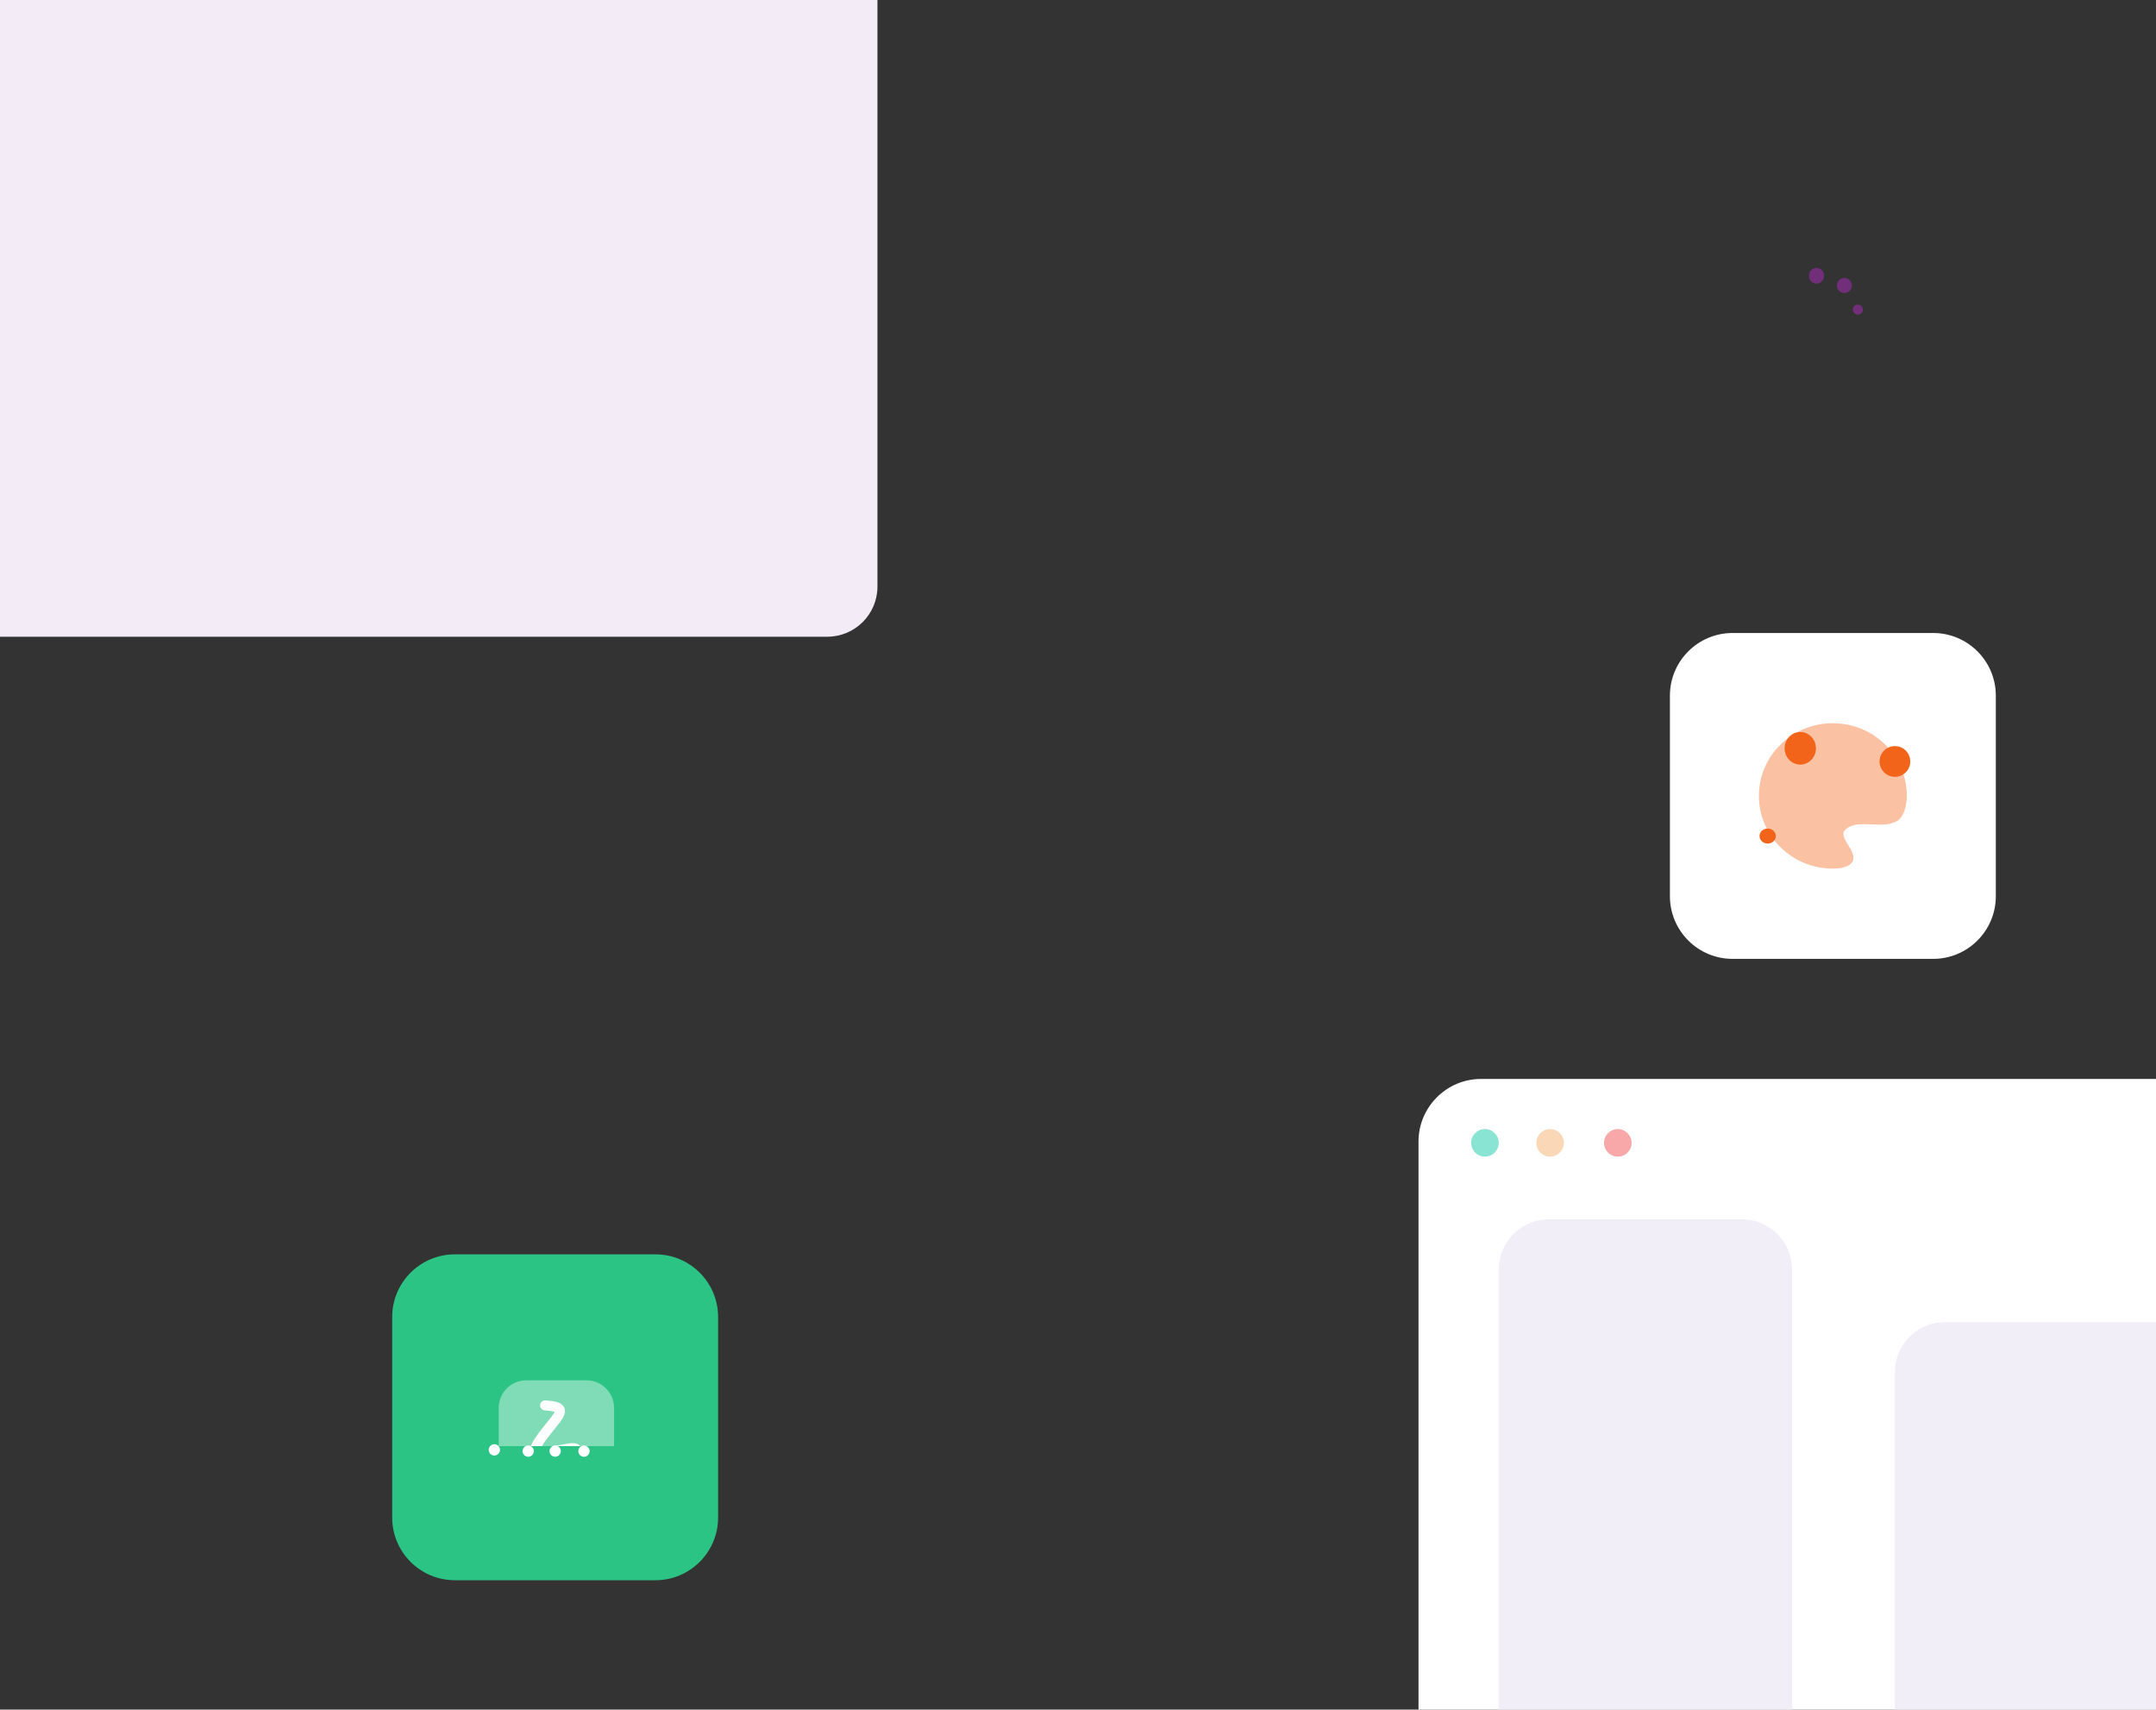 <svg xmlns="http://www.w3.org/2000/svg" xmlns:xlink="http://www.w3.org/1999/xlink" preserveAspectRatio="xMidYMid meet" width="860" height="682" viewBox="0 0 860 682" style="width:100%;height:100%"><rect x="0" y="0" width="860" height="682" fill="#333333" stroke="none"/><defs><animateMotion repeatCount="indefinite" dur="10.01s" begin="0s" xlink:href="#_R_G_L_4_G" fill="freeze" keyTimes="0;0.1;0.9;0.996;1" path="M468.56 330.19 C468.56,330.19 354.73,338.95 354.73,338.95 C354.73,338.95 354.73,338.95 354.73,338.95 C354.73,338.95 468.56,330.19 468.56,330.19 C468.56,330.19 468.56,330.19 468.56,330.19 " keyPoints="0;0.5;0.5;1;1" keySplines="0.333 0 0 1;0.333 0.333 0 0;0.333 0 0 1;0 0 0 0" calcMode="spline"/><animateTransform repeatCount="indefinite" dur="10.01s" begin="0s" xlink:href="#_R_G_L_4_G" fill="freeze" attributeName="transform" from="-90" to="90" type="rotate" additive="sum" keyTimes="0;0.1;0.9;0.996;1" values="-90;0;0;90;90" keySplines="0.333 0 0 1;0.333 0 0 1;0.333 0 0 1;0 0 0 0" calcMode="spline"/><animateTransform repeatCount="indefinite" dur="10.01s" begin="0s" xlink:href="#_R_G_L_4_G" fill="freeze" attributeName="transform" from="0.9 0.9" to="0.9 0.9" type="scale" additive="sum" keyTimes="0;0.1;0.9;0.996;1" values="0.9 0.9;1 1;1 1;0.9 0.9;0.9 0.9" keySplines="0.333 0 0 1;0.333 0 0 1;0.333 0 0 1;0 0 0 0" calcMode="spline"/><animateTransform repeatCount="indefinite" dur="10.01s" begin="0s" xlink:href="#_R_G_L_4_G" fill="freeze" attributeName="transform" from="-124 6.5" to="-124 6.5" type="translate" additive="sum" keyTimes="0;1" values="-124 6.5;-124 6.5" keySplines="0 0 1 1" calcMode="spline"/><animate repeatCount="indefinite" dur="10.01s" begin="0s" xlink:href="#_R_G_L_3_G_L_20_G_L_0_G_M" fill="freeze" attributeName="opacity" from="0" to="1" keyTimes="0;0.1;0.1;0.1;1" values="0;0;0;1;1" keySplines="0 0 0 0;0 0 0 0;0 0 0 0;0 0 0 0" calcMode="spline"/><animateTransform repeatCount="indefinite" dur="10.01s" begin="0s" xlink:href="#_R_G_L_3_G_L_20_G" fill="freeze" attributeName="transform" from="0 0" to="0 0" type="scale" additive="sum" keyTimes="0;0.1;0.117;0.133;0.863;0.879;0.896;1" values="0 0;0 0;0.2 0.2;0.15 0.15;0.15 0.15;0.2 0.2;0 0;0 0" keySplines="0.167 0.167 0.833 0.833;0.167 0.167 0.833 0.833;0.167 0.167 0.833 0.833;0.167 0.167 0.833 0.833;0.167 0.167 0.833 0.833;0.167 0.167 0.833 0.833;0 0 0 0" calcMode="spline"/><animateTransform repeatCount="indefinite" dur="10.01s" begin="0s" xlink:href="#_R_G_L_3_G_L_20_G" fill="freeze" attributeName="transform" from="-257 -254" to="-257 -254" type="translate" additive="sum" keyTimes="0;1" values="-257 -254;-257 -254" keySplines="0 0 1 1" calcMode="spline"/><animate repeatCount="indefinite" dur="10.01s" begin="0s" xlink:href="#_R_G_L_3_G_L_20_G_M" fill="freeze" attributeName="opacity" from="0" to="0" keyTimes="0;0.1;0.1;0.9;0.9;1" values="0;0;1;1;0;0" keySplines="0 0 0 0;0 0 0 0;0 0 0 0;0 0 0 0;0 0 0 0" calcMode="spline"/><animate repeatCount="indefinite" dur="10.01s" begin="0s" xlink:href="#_R_G_L_3_G_L_19_G_L_1_G_M" fill="freeze" attributeName="opacity" from="0" to="1" keyTimes="0;0.087;0.087;0.088;1" values="0;0;0;1;1" keySplines="0 0 0 0;0 0 0 0;0 0 0 0;0 0 0 0" calcMode="spline"/><animate repeatCount="indefinite" dur="10.01s" begin="0s" xlink:href="#_R_G_L_3_G_L_19_G_L_0_G_M" fill="freeze" attributeName="opacity" from="0" to="1" keyTimes="0;0.087;0.087;0.088;1" values="0;0;0;1;1" keySplines="0 0 0 0;0 0 0 0;0 0 0 0;0 0 0 0" calcMode="spline"/><animateTransform repeatCount="indefinite" dur="10.01s" begin="0s" xlink:href="#_R_G_L_3_G_L_19_G" fill="freeze" attributeName="transform" from="0 0" to="0 0" type="scale" additive="sum" keyTimes="0;0.087;0.104;0.121;0.875;0.892;0.908;1" values="0 0;0 0;0.2 0.2;0.15 0.15;0.15 0.15;0.2 0.2;0 0;0 0" keySplines="0.167 0.167 0.833 0.833;0.167 0.167 0.833 0.833;0.167 0.167 0.833 0.833;0.167 0.167 0.833 0.833;0.167 0.167 0.833 0.833;0.167 0.167 0.833 0.833;0 0 0 0" calcMode="spline"/><animateTransform repeatCount="indefinite" dur="10.01s" begin="0s" xlink:href="#_R_G_L_3_G_L_19_G" fill="freeze" attributeName="transform" from="-257 -254" to="-257 -254" type="translate" additive="sum" keyTimes="0;1" values="-257 -254;-257 -254" keySplines="0 0 1 1" calcMode="spline"/><animate repeatCount="indefinite" dur="10.01s" begin="0s" xlink:href="#_R_G_L_3_G_L_19_G_M" fill="freeze" attributeName="opacity" from="0" to="0" keyTimes="0;0.087;0.088;0.912;0.912;1" values="0;0;1;1;0;0" keySplines="0 0 0 0;0 0 0 0;0 0 0 0;0 0 0 0;0 0 0 0" calcMode="spline"/><animate repeatCount="indefinite" dur="10.01s" begin="0s" xlink:href="#_R_G_L_3_G_L_18_G_L_1_G_N_3_T_0_M" fill="freeze" attributeName="opacity" from="0" to="1" keyTimes="0;0.075;0.075;0.075;1" values="0;0;0;1;1" keySplines="0 0 0 0;0 0 0 0;0 0 0 0;0 0 0 0" calcMode="spline"/><animate repeatCount="indefinite" dur="10.01s" begin="0s" xlink:href="#_R_G_L_3_G_L_18_G_L_0_G_N_3_T_0_M" fill="freeze" attributeName="opacity" from="0" to="1" keyTimes="0;0.075;0.075;0.075;1" values="0;0;0;1;1" keySplines="0 0 0 0;0 0 0 0;0 0 0 0;0 0 0 0" calcMode="spline"/><animateTransform repeatCount="indefinite" dur="10.01s" begin="0s" xlink:href="#_R_G_L_3_G_L_18_G" fill="freeze" attributeName="transform" from="0 0" to="0 0" type="scale" additive="sum" keyTimes="0;0.075;0.092;0.108;0.888;0.904;0.921;1" values="0 0;0 0;0.2 0.2;0.15 0.15;0.15 0.15;0.2 0.2;0 0;0 0" keySplines="0.167 0.167 0.833 0.833;0.167 0.167 0.833 0.833;0.167 0.167 0.833 0.833;0.167 0.167 0.833 0.833;0.167 0.167 0.833 0.833;0.167 0.167 0.833 0.833;0 0 0 0" calcMode="spline"/><animateTransform repeatCount="indefinite" dur="10.01s" begin="0s" xlink:href="#_R_G_L_3_G_L_18_G" fill="freeze" attributeName="transform" from="-257 -254" to="-257 -254" type="translate" additive="sum" keyTimes="0;1" values="-257 -254;-257 -254" keySplines="0 0 1 1" calcMode="spline"/><animate repeatCount="indefinite" dur="10.01s" begin="0s" xlink:href="#_R_G_L_3_G_L_18_G_M" fill="freeze" attributeName="opacity" from="0" to="0" keyTimes="0;0.075;0.075;0.925;0.925;1" values="0;0;1;1;0;0" keySplines="0 0 0 0;0 0 0 0;0 0 0 0;0 0 0 0;0 0 0 0" calcMode="spline"/><animate repeatCount="indefinite" dur="10.01s" begin="0s" xlink:href="#_R_G_L_3_G_L_17_G_L_1_G_M" fill="freeze" attributeName="opacity" from="0" to="1" keyTimes="0;0.062;0.062;0.063;1" values="0;0;0;1;1" keySplines="0 0 0 0;0 0 0 0;0 0 0 0;0 0 0 0" calcMode="spline"/><animate repeatCount="indefinite" dur="10.01s" begin="0s" xlink:href="#_R_G_L_3_G_L_17_G_L_0_G_M" fill="freeze" attributeName="opacity" from="0" to="1" keyTimes="0;0.062;0.062;0.063;1" values="0;0;0;1;1" keySplines="0 0 0 0;0 0 0 0;0 0 0 0;0 0 0 0" calcMode="spline"/><animateTransform repeatCount="indefinite" dur="10.01s" begin="0s" xlink:href="#_R_G_L_3_G_L_17_G" fill="freeze" attributeName="transform" from="0 0" to="0 0" type="scale" additive="sum" keyTimes="0;0.062;0.079;0.096;0.9;0.917;0.933;1" values="0 0;0 0;0.2 0.2;0.15 0.15;0.15 0.15;0.2 0.2;0 0;0 0" keySplines="0.167 0.167 0.833 0.833;0.167 0.167 0.833 0.833;0.167 0.167 0.833 0.833;0.167 0.167 0.833 0.833;0.167 0.167 0.833 0.833;0.167 0.167 0.833 0.833;0 0 0 0" calcMode="spline"/><animateTransform repeatCount="indefinite" dur="10.01s" begin="0s" xlink:href="#_R_G_L_3_G_L_17_G" fill="freeze" attributeName="transform" from="-257 -254" to="-257 -254" type="translate" additive="sum" keyTimes="0;1" values="-257 -254;-257 -254" keySplines="0 0 1 1" calcMode="spline"/><animate repeatCount="indefinite" dur="10.01s" begin="0s" xlink:href="#_R_G_L_3_G_L_17_G_M" fill="freeze" attributeName="opacity" from="0" to="0" keyTimes="0;0.062;0.063;0.938;0.938;1" values="0;0;1;1;0;0" keySplines="0 0 0 0;0 0 0 0;0 0 0 0;0 0 0 0;0 0 0 0" calcMode="spline"/><animate repeatCount="indefinite" dur="10.01s" begin="0s" xlink:href="#_R_G_L_3_G_L_16_G_L_1_G_N_3_T_0_M" fill="freeze" attributeName="opacity" from="0" to="1" keyTimes="0;0.05;0.05;0.05;1" values="0;0;0;1;1" keySplines="0 0 0 0;0 0 0 0;0 0 0 0;0 0 0 0" calcMode="spline"/><animate repeatCount="indefinite" dur="10.01s" begin="0s" xlink:href="#_R_G_L_3_G_L_16_G_L_0_G_N_3_T_0_M" fill="freeze" attributeName="opacity" from="0" to="1" keyTimes="0;0.05;0.05;0.05;1" values="0;0;0;1;1" keySplines="0 0 0 0;0 0 0 0;0 0 0 0;0 0 0 0" calcMode="spline"/><animateTransform repeatCount="indefinite" dur="10.01s" begin="0s" xlink:href="#_R_G_L_3_G_L_16_G" fill="freeze" attributeName="transform" from="0 0" to="0 0" type="scale" additive="sum" keyTimes="0;0.05;0.067;0.083;0.913;0.929;0.946;1" values="0 0;0 0;0.2 0.2;0.15 0.15;0.15 0.15;0.2 0.2;0 0;0 0" keySplines="0.167 0.167 0.833 0.833;0.167 0.167 0.833 0.833;0.167 0.167 0.833 0.833;0.167 0.167 0.833 0.833;0.167 0.167 0.833 0.833;0.167 0.167 0.833 0.833;0 0 0 0" calcMode="spline"/><animateTransform repeatCount="indefinite" dur="10.01s" begin="0s" xlink:href="#_R_G_L_3_G_L_16_G" fill="freeze" attributeName="transform" from="-257 -254" to="-257 -254" type="translate" additive="sum" keyTimes="0;1" values="-257 -254;-257 -254" keySplines="0 0 1 1" calcMode="spline"/><animate repeatCount="indefinite" dur="10.01s" begin="0s" xlink:href="#_R_G_L_3_G_L_16_G_M" fill="freeze" attributeName="opacity" from="0" to="0" keyTimes="0;0.05;0.05;0.95;0.95;1" values="0;0;1;1;0;0" keySplines="0 0 0 0;0 0 0 0;0 0 0 0;0 0 0 0;0 0 0 0" calcMode="spline"/><animate repeatCount="indefinite" dur="10.01s" begin="0s" xlink:href="#_R_G_L_3_G_L_15_G_L_1_G_M" fill="freeze" attributeName="opacity" from="0" to="1" keyTimes="0;0.037;0.037;0.038;1" values="0;0;0;1;1" keySplines="0 0 0 0;0 0 0 0;0 0 0 0;0 0 0 0" calcMode="spline"/><animate repeatCount="indefinite" dur="10.01s" begin="0s" xlink:href="#_R_G_L_3_G_L_15_G_L_0_G_M" fill="freeze" attributeName="opacity" from="0" to="1" keyTimes="0;0.037;0.037;0.038;1" values="0;0;0;1;1" keySplines="0 0 0 0;0 0 0 0;0 0 0 0;0 0 0 0" calcMode="spline"/><animateTransform repeatCount="indefinite" dur="10.01s" begin="0s" xlink:href="#_R_G_L_3_G_L_15_G" fill="freeze" attributeName="transform" from="0 0" to="0 0" type="scale" additive="sum" keyTimes="0;0.037;0.054;0.071;0.925;0.942;0.958;1" values="0 0;0 0;0.2 0.2;0.15 0.15;0.15 0.15;0.2 0.2;0 0;0 0" keySplines="0.167 0.167 0.833 0.833;0.167 0.167 0.833 0.833;0.167 0.167 0.833 0.833;0.167 0.167 0.833 0.833;0.167 0.167 0.833 0.833;0.167 0.167 0.833 0.833;0 0 0 0" calcMode="spline"/><animateTransform repeatCount="indefinite" dur="10.01s" begin="0s" xlink:href="#_R_G_L_3_G_L_15_G" fill="freeze" attributeName="transform" from="-257 -254" to="-257 -254" type="translate" additive="sum" keyTimes="0;1" values="-257 -254;-257 -254" keySplines="0 0 1 1" calcMode="spline"/><animate repeatCount="indefinite" dur="10.01s" begin="0s" xlink:href="#_R_G_L_3_G_L_15_G_M" fill="freeze" attributeName="opacity" from="0" to="0" keyTimes="0;0.037;0.038;0.963;0.963;1" values="0;0;1;1;0;0" keySplines="0 0 0 0;0 0 0 0;0 0 0 0;0 0 0 0;0 0 0 0" calcMode="spline"/><animate repeatCount="indefinite" dur="10.01s" begin="0s" xlink:href="#_R_G_L_3_G_L_14_G_L_0_G_M" fill="freeze" attributeName="opacity" from="0" to="1" keyTimes="0;0.025;0.025;0.025;1" values="0;0;0;1;1" keySplines="0 0 0 0;0 0 0 0;0 0 0 0;0 0 0 0" calcMode="spline"/><animateTransform repeatCount="indefinite" dur="10.01s" begin="0s" xlink:href="#_R_G_L_3_G_L_14_G" fill="freeze" attributeName="transform" from="0 0" to="0 0" type="scale" additive="sum" keyTimes="0;0.025;0.042;0.058;0.938;0.954;0.971;1" values="0 0;0 0;0.2 0.2;0.15 0.15;0.15 0.15;0.2 0.2;0 0;0 0" keySplines="0.167 0.167 0.833 0.833;0.167 0.167 0.833 0.833;0.167 0.167 0.833 0.833;0.167 0.167 0.833 0.833;0.167 0.167 0.833 0.833;0.167 0.167 0.833 0.833;0 0 0 0" calcMode="spline"/><animateTransform repeatCount="indefinite" dur="10.01s" begin="0s" xlink:href="#_R_G_L_3_G_L_14_G" fill="freeze" attributeName="transform" from="-257 -254" to="-257 -254" type="translate" additive="sum" keyTimes="0;1" values="-257 -254;-257 -254" keySplines="0 0 1 1" calcMode="spline"/><animate repeatCount="indefinite" dur="10.01s" begin="0s" xlink:href="#_R_G_L_3_G_L_14_G_M" fill="freeze" attributeName="opacity" from="0" to="0" keyTimes="0;0.025;0.025;0.975;0.975;1" values="0;0;1;1;0;0" keySplines="0 0 0 0;0 0 0 0;0 0 0 0;0 0 0 0;0 0 0 0" calcMode="spline"/><animate repeatCount="indefinite" dur="10.01s" begin="0s" xlink:href="#_R_G_L_3_G_L_13_G_L_2_G_M" fill="freeze" attributeName="opacity" from="0" to="1" keyTimes="0;0.075;0.075;0.075;1" values="0;0;0;1;1" keySplines="0 0 0 0;0 0 0 0;0 0 0 0;0 0 0 0" calcMode="spline"/><animate repeatCount="indefinite" dur="10.01s" begin="0s" xlink:href="#_R_G_L_3_G_L_13_G_L_1_G_M" fill="freeze" attributeName="opacity" from="0" to="1" keyTimes="0;0.075;0.075;0.075;1" values="0;0;0;1;1" keySplines="0 0 0 0;0 0 0 0;0 0 0 0;0 0 0 0" calcMode="spline"/><animate repeatCount="indefinite" dur="10.01s" begin="0s" xlink:href="#_R_G_L_3_G_L_13_G_L_0_G_M" fill="freeze" attributeName="opacity" from="0" to="1" keyTimes="0;0.075;0.075;0.075;1" values="0;0;0;1;1" keySplines="0 0 0 0;0 0 0 0;0 0 0 0;0 0 0 0" calcMode="spline"/><animateTransform repeatCount="indefinite" dur="10.01s" begin="0s" xlink:href="#_R_G_L_3_G_L_13_G" fill="freeze" attributeName="transform" from="0 0" to="0 0" type="scale" additive="sum" keyTimes="0;0.075;0.092;0.108;0.888;0.904;0.921;1" values="0 0;0 0;0.2 0.2;0.15 0.15;0.15 0.15;0.2 0.2;0 0;0 0" keySplines="0.167 0.167 0.833 0.833;0.167 0.167 0.833 0.833;0.167 0.167 0.833 0.833;0.167 0.167 0.833 0.833;0.167 0.167 0.833 0.833;0.167 0.167 0.833 0.833;0 0 0 0" calcMode="spline"/><animateTransform repeatCount="indefinite" dur="10.01s" begin="0s" xlink:href="#_R_G_L_3_G_L_13_G" fill="freeze" attributeName="transform" from="-257 -254" to="-257 -254" type="translate" additive="sum" keyTimes="0;1" values="-257 -254;-257 -254" keySplines="0 0 1 1" calcMode="spline"/><animate repeatCount="indefinite" dur="10.01s" begin="0s" xlink:href="#_R_G_L_3_G_L_13_G_M" fill="freeze" attributeName="opacity" from="0" to="0" keyTimes="0;0.075;0.075;0.925;0.925;1" values="0;0;1;1;0;0" keySplines="0 0 0 0;0 0 0 0;0 0 0 0;0 0 0 0;0 0 0 0" calcMode="spline"/><animate repeatCount="indefinite" dur="10.01s" begin="0s" xlink:href="#_R_G_L_3_G_L_12_G_L_3_G_M" fill="freeze" attributeName="opacity" from="0" to="1" keyTimes="0;0.062;0.062;0.063;1" values="0;0;0;1;1" keySplines="0 0 0 0;0 0 0 0;0 0 0 0;0 0 0 0" calcMode="spline"/><animate repeatCount="indefinite" dur="10.01s" begin="0s" xlink:href="#_R_G_L_3_G_L_12_G_L_2_G_M" fill="freeze" attributeName="opacity" from="0" to="1" keyTimes="0;0.062;0.062;0.063;1" values="0;0;0;1;1" keySplines="0 0 0 0;0 0 0 0;0 0 0 0;0 0 0 0" calcMode="spline"/><animate repeatCount="indefinite" dur="10.01s" begin="0s" xlink:href="#_R_G_L_3_G_L_12_G_L_1_G_M" fill="freeze" attributeName="opacity" from="0" to="1" keyTimes="0;0.062;0.062;0.063;1" values="0;0;0;1;1" keySplines="0 0 0 0;0 0 0 0;0 0 0 0;0 0 0 0" calcMode="spline"/><animate repeatCount="indefinite" dur="10.01s" begin="0s" xlink:href="#_R_G_L_3_G_L_12_G_L_0_G_M" fill="freeze" attributeName="opacity" from="0" to="1" keyTimes="0;0.062;0.062;0.063;1" values="0;0;0;1;1" keySplines="0 0 0 0;0 0 0 0;0 0 0 0;0 0 0 0" calcMode="spline"/><animateTransform repeatCount="indefinite" dur="10.01s" begin="0s" xlink:href="#_R_G_L_3_G_L_12_G" fill="freeze" attributeName="transform" from="0 0" to="0 0" type="scale" additive="sum" keyTimes="0;0.062;0.079;0.096;0.9;0.917;0.933;1" values="0 0;0 0;0.2 0.2;0.15 0.15;0.15 0.15;0.2 0.2;0 0;0 0" keySplines="0.167 0.167 0.833 0.833;0.167 0.167 0.833 0.833;0.167 0.167 0.833 0.833;0.167 0.167 0.833 0.833;0.167 0.167 0.833 0.833;0.167 0.167 0.833 0.833;0 0 0 0" calcMode="spline"/><animateTransform repeatCount="indefinite" dur="10.01s" begin="0s" xlink:href="#_R_G_L_3_G_L_12_G" fill="freeze" attributeName="transform" from="-257 -254" to="-257 -254" type="translate" additive="sum" keyTimes="0;1" values="-257 -254;-257 -254" keySplines="0 0 1 1" calcMode="spline"/><animate repeatCount="indefinite" dur="10.01s" begin="0s" xlink:href="#_R_G_L_3_G_L_12_G_M" fill="freeze" attributeName="opacity" from="0" to="0" keyTimes="0;0.062;0.063;0.938;0.938;1" values="0;0;1;1;0;0" keySplines="0 0 0 0;0 0 0 0;0 0 0 0;0 0 0 0;0 0 0 0" calcMode="spline"/><animate repeatCount="indefinite" dur="10.01s" begin="0s" xlink:href="#_R_G_L_3_G_L_11_G_L_1_G_M" fill="freeze" attributeName="opacity" from="0" to="1" keyTimes="0;0.05;0.05;0.05;1" values="0;0;0;1;1" keySplines="0 0 0 0;0 0 0 0;0 0 0 0;0 0 0 0" calcMode="spline"/><animate repeatCount="indefinite" dur="10.01s" begin="0s" xlink:href="#_R_G_L_3_G_L_11_G_L_0_G_M" fill="freeze" attributeName="opacity" from="0" to="1" keyTimes="0;0.05;0.05;0.05;1" values="0;0;0;1;1" keySplines="0 0 0 0;0 0 0 0;0 0 0 0;0 0 0 0" calcMode="spline"/><animateTransform repeatCount="indefinite" dur="10.01s" begin="0s" xlink:href="#_R_G_L_3_G_L_11_G" fill="freeze" attributeName="transform" from="0 0" to="0 0" type="scale" additive="sum" keyTimes="0;0.05;0.067;0.083;0.913;0.929;0.946;1" values="0 0;0 0;0.2 0.2;0.15 0.15;0.15 0.15;0.2 0.2;0 0;0 0" keySplines="0.167 0.167 0.833 0.833;0.167 0.167 0.833 0.833;0.167 0.167 0.833 0.833;0.167 0.167 0.833 0.833;0.167 0.167 0.833 0.833;0.167 0.167 0.833 0.833;0 0 0 0" calcMode="spline"/><animateTransform repeatCount="indefinite" dur="10.01s" begin="0s" xlink:href="#_R_G_L_3_G_L_11_G" fill="freeze" attributeName="transform" from="-257 -254" to="-257 -254" type="translate" additive="sum" keyTimes="0;1" values="-257 -254;-257 -254" keySplines="0 0 1 1" calcMode="spline"/><animate repeatCount="indefinite" dur="10.01s" begin="0s" xlink:href="#_R_G_L_3_G_L_11_G_M" fill="freeze" attributeName="opacity" from="0" to="0" keyTimes="0;0.05;0.05;0.95;0.95;1" values="0;0;1;1;0;0" keySplines="0 0 0 0;0 0 0 0;0 0 0 0;0 0 0 0;0 0 0 0" calcMode="spline"/><animate repeatCount="indefinite" dur="10.01s" begin="0s" xlink:href="#_R_G_L_3_G_L_10_G_L_1_G_M" fill="freeze" attributeName="opacity" from="0" to="1" keyTimes="0;0.037;0.037;0.038;1" values="0;0;0;1;1" keySplines="0 0 0 0;0 0 0 0;0 0 0 0;0 0 0 0" calcMode="spline"/><animate repeatCount="indefinite" dur="10.01s" begin="0s" xlink:href="#_R_G_L_3_G_L_10_G_L_0_G_M" fill="freeze" attributeName="opacity" from="0" to="1" keyTimes="0;0.037;0.037;0.038;1" values="0;0;0;1;1" keySplines="0 0 0 0;0 0 0 0;0 0 0 0;0 0 0 0" calcMode="spline"/><animateTransform repeatCount="indefinite" dur="10.01s" begin="0s" xlink:href="#_R_G_L_3_G_L_10_G" fill="freeze" attributeName="transform" from="0 0" to="0 0" type="scale" additive="sum" keyTimes="0;0.037;0.054;0.071;0.921;0.938;0.954;1" values="0 0;0 0;0.2 0.2;0.15 0.15;0.15 0.15;0.2 0.2;0 0;0 0" keySplines="0.167 0.167 0.833 0.833;0.167 0.167 0.833 0.833;0.167 0.167 0.833 0.833;0.167 0.167 0.833 0.833;0.167 0.167 0.833 0.833;0.167 0.167 0.833 0.833;0 0 0 0" calcMode="spline"/><animateTransform repeatCount="indefinite" dur="10.01s" begin="0s" xlink:href="#_R_G_L_3_G_L_10_G" fill="freeze" attributeName="transform" from="-257 -254" to="-257 -254" type="translate" additive="sum" keyTimes="0;1" values="-257 -254;-257 -254" keySplines="0 0 1 1" calcMode="spline"/><animate repeatCount="indefinite" dur="10.01s" begin="0s" xlink:href="#_R_G_L_3_G_L_10_G_M" fill="freeze" attributeName="opacity" from="0" to="0" keyTimes="0;0.037;0.038;0.963;0.963;1" values="0;0;1;1;0;0" keySplines="0 0 0 0;0 0 0 0;0 0 0 0;0 0 0 0;0 0 0 0" calcMode="spline"/><animate repeatCount="indefinite" dur="10.01s" begin="0s" xlink:href="#_R_G_L_3_G_L_9_G_L_1_G_M" fill="freeze" attributeName="opacity" from="0" to="1" keyTimes="0;0.025;0.025;0.025;1" values="0;0;0;1;1" keySplines="0 0 0 0;0 0 0 0;0 0 0 0;0 0 0 0" calcMode="spline"/><animate repeatCount="indefinite" dur="10.01s" begin="0s" xlink:href="#_R_G_L_3_G_L_9_G_L_0_G_M" fill="freeze" attributeName="opacity" from="0" to="1" keyTimes="0;0.025;0.025;0.025;1" values="0;0;0;1;1" keySplines="0 0 0 0;0 0 0 0;0 0 0 0;0 0 0 0" calcMode="spline"/><animateTransform repeatCount="indefinite" dur="10.01s" begin="0s" xlink:href="#_R_G_L_3_G_L_9_G" fill="freeze" attributeName="transform" from="0 0" to="0 0" type="scale" additive="sum" keyTimes="0;0.025;0.042;0.058;0.938;0.954;0.971;1" values="0 0;0 0;0.2 0.2;0.15 0.15;0.15 0.15;0.2 0.2;0 0;0 0" keySplines="0.167 0.167 0.833 0.833;0.167 0.167 0.833 0.833;0.167 0.167 0.833 0.833;0.167 0.167 0.833 0.833;0.167 0.167 0.833 0.833;0.167 0.167 0.833 0.833;0 0 0 0" calcMode="spline"/><animateTransform repeatCount="indefinite" dur="10.01s" begin="0s" xlink:href="#_R_G_L_3_G_L_9_G" fill="freeze" attributeName="transform" from="-257 -254" to="-257 -254" type="translate" additive="sum" keyTimes="0;1" values="-257 -254;-257 -254" keySplines="0 0 1 1" calcMode="spline"/><animate repeatCount="indefinite" dur="10.01s" begin="0s" xlink:href="#_R_G_L_3_G_L_9_G_M" fill="freeze" attributeName="opacity" from="0" to="0" keyTimes="0;0.025;0.025;0.975;0.975;1" values="0;0;1;1;0;0" keySplines="0 0 0 0;0 0 0 0;0 0 0 0;0 0 0 0;0 0 0 0" calcMode="spline"/><animate repeatCount="indefinite" dur="10.01s" begin="0s" xlink:href="#_R_G_L_3_G_L_8_G_L_1_G_M" fill="freeze" attributeName="opacity" from="0" to="1" keyTimes="0;0.013;0.013;0.013;1" values="0;0;0;1;1" keySplines="0 0 0 0;0 0 0 0;0 0 0 0;0 0 0 0" calcMode="spline"/><animate repeatCount="indefinite" dur="10.01s" begin="0s" xlink:href="#_R_G_L_3_G_L_8_G_L_0_G_M" fill="freeze" attributeName="opacity" from="0" to="1" keyTimes="0;0.013;0.013;0.013;1" values="0;0;0;1;1" keySplines="0 0 0 0;0 0 0 0;0 0 0 0;0 0 0 0" calcMode="spline"/><animateTransform repeatCount="indefinite" dur="10.01s" begin="0s" xlink:href="#_R_G_L_3_G_L_8_G" fill="freeze" attributeName="transform" from="0 0" to="0 0" type="scale" additive="sum" keyTimes="0;0.013;0.029;0.046;0.946;0.963;0.979;1" values="0 0;0 0;0.2 0.2;0.15 0.15;0.15 0.15;0.2 0.2;0 0;0 0" keySplines="0.167 0.167 0.833 0.833;0.167 0.167 0.833 0.833;0.167 0.167 0.833 0.833;0.167 0.167 0.833 0.833;0.167 0.167 0.833 0.833;0.167 0.167 0.833 0.833;0 0 0 0" calcMode="spline"/><animateTransform repeatCount="indefinite" dur="10.01s" begin="0s" xlink:href="#_R_G_L_3_G_L_8_G" fill="freeze" attributeName="transform" from="-257 -254" to="-257 -254" type="translate" additive="sum" keyTimes="0;1" values="-257 -254;-257 -254" keySplines="0 0 1 1" calcMode="spline"/><animate repeatCount="indefinite" dur="10.01s" begin="0s" xlink:href="#_R_G_L_3_G_L_8_G_M" fill="freeze" attributeName="opacity" from="0" to="0" keyTimes="0;0.013;0.013;0.988;0.988;1" values="0;0;1;1;0;0" keySplines="0 0 0 0;0 0 0 0;0 0 0 0;0 0 0 0;0 0 0 0" calcMode="spline"/><animateTransform repeatCount="indefinite" dur="10.01s" begin="0s" xlink:href="#_R_G_L_3_G_L_7_G" fill="freeze" attributeName="transform" from="0 0" to="0 0" type="scale" additive="sum" keyTimes="0;0.017;0.033;0.963;0.979;0.996;1" values="0 0;0.2 0.2;0.15 0.15;0.15 0.15;0.2 0.2;0 0;0 0" keySplines="0.167 0.167 0.833 0.833;0.167 0.167 0.833 0.833;0.167 0.167 0.833 0.833;0.167 0.167 0.833 0.833;0.167 0.167 0.833 0.833;0 0 0 0" calcMode="spline"/><animateTransform repeatCount="indefinite" dur="10.01s" begin="0s" xlink:href="#_R_G_L_3_G_L_7_G" fill="freeze" attributeName="transform" from="-257 -254" to="-257 -254" type="translate" additive="sum" keyTimes="0;1" values="-257 -254;-257 -254" keySplines="0 0 1 1" calcMode="spline"/><animateTransform repeatCount="indefinite" dur="10.01s" begin="0s" xlink:href="#_R_G_L_3_G_L_6_G" fill="freeze" attributeName="transform" from="0 0" to="0 0" type="scale" additive="sum" keyTimes="0;0.15;0.167;0.183;0.35;0.367;0.383;0.55;0.567;0.583;0.75;0.767;0.783;0.9;0.917;0.933;1" values="0 0;0 0;1.22 1.22;1 1;1 1;1.22 1.22;1 1;1 1;1.22 1.22;1 1;1 1;1.22 1.22;1 1;1 1;1.22 1.22;0 0;0 0" keySplines="0.167 0.167 0.833 0.833;0.167 0.167 0.833 0.833;0.167 0.167 0.833 0.833;0.167 0.167 0.833 0.833;0.167 0.167 0.833 0.833;0.167 0.167 0.833 0.833;0.167 0.167 0.833 0.833;0.167 0.167 0.833 0.833;0.167 0.167 0.833 0.833;0.167 0.167 0.833 0.833;0.167 0.167 0.833 0.833;0.167 0.167 0.833 0.833;0.167 0.167 0.833 0.833;0.167 0.167 0.833 0.833;0.167 0.167 0.833 0.833;0 0 0 0" calcMode="spline"/><animateTransform repeatCount="indefinite" dur="10.01s" begin="0s" xlink:href="#_R_G_L_3_G_L_6_G" fill="freeze" attributeName="transform" from="-100 46" to="-100 46" type="translate" additive="sum" keyTimes="0;1" values="-100 46;-100 46" keySplines="0 0 1 1" calcMode="spline"/><animate repeatCount="indefinite" dur="10.01s" begin="0s" xlink:href="#_R_G_L_3_G_L_6_G_M" fill="freeze" attributeName="opacity" from="0" to="1" keyTimes="0;0.15;0.15;1" values="0;0;1;1" keySplines="0 0 0 0;0 0 0 0;0 0 0 0" calcMode="spline"/><animateTransform repeatCount="indefinite" dur="10.01s" begin="0s" xlink:href="#_R_G_L_3_G_L_5_G" fill="freeze" attributeName="transform" from="-64" to="-64" type="rotate" additive="sum" keyTimes="0;0.1;0.933;0.996;1" values="-64;0;0;-64;-64" keySplines="0.333 0 0 1;0.333 0 0.667 1;0.333 0 0 1;0 0 0 0" calcMode="spline"/><animateTransform repeatCount="indefinite" dur="10.01s" begin="0s" xlink:href="#_R_G_L_3_G_L_5_G" fill="freeze" attributeName="transform" from="0 0" to="0 0" type="scale" additive="sum" keyTimes="0;0.1;0.933;0.996;1" values="0 0;1 1;1 1;0 0;0 0" keySplines="0.333 0 0 1;0.333 0 0.667 1;0.333 0 0 1;0 0 0 0" calcMode="spline"/><animateTransform repeatCount="indefinite" dur="10.01s" begin="0s" xlink:href="#_R_G_L_3_G_L_5_G" fill="freeze" attributeName="transform" from="-72 11.598" to="-72 11.598" type="translate" additive="sum" keyTimes="0;1" values="-72 11.598;-72 11.598" keySplines="0 0 1 1" calcMode="spline"/><animateTransform repeatCount="indefinite" dur="10.01s" begin="0s" xlink:href="#_R_G_L_3_G_L_4_G_N_6_T_0" fill="freeze" attributeName="transform" from="-64" to="-64" type="rotate" additive="sum" keyTimes="0;0.1;0.933;0.996;1" values="-64;0;0;-64;-64" keySplines="0.333 0 0 1;0.333 0 0.667 1;0.333 0 0 1;0 0 0 0" calcMode="spline"/><animateTransform repeatCount="indefinite" dur="10.01s" begin="0s" xlink:href="#_R_G_L_3_G_L_4_G_N_6_T_0" fill="freeze" attributeName="transform" from="0 0" to="0 0" type="scale" additive="sum" keyTimes="0;0.1;0.933;0.996;1" values="0 0;1 1;1 1;0 0;0 0" keySplines="0.333 0 0 1;0.333 0 0.667 1;0.333 0 0 1;0 0 0 0" calcMode="spline"/><animateTransform repeatCount="indefinite" dur="10.01s" begin="0s" xlink:href="#_R_G_L_3_G_L_4_G_N_6_T_0" fill="freeze" attributeName="transform" from="-72 11.598" to="-72 11.598" type="translate" additive="sum" keyTimes="0;1" values="-72 11.598;-72 11.598" keySplines="0 0 1 1" calcMode="spline"/><animateTransform repeatCount="indefinite" dur="10.01s" begin="0s" xlink:href="#_R_G_L_3_G_L_3_G_N_6_T_0" fill="freeze" attributeName="transform" from="-64" to="-64" type="rotate" additive="sum" keyTimes="0;0.1;0.933;0.996;1" values="-64;0;0;-64;-64" keySplines="0.333 0 0 1;0.333 0 0.667 1;0.333 0 0 1;0 0 0 0" calcMode="spline"/><animateTransform repeatCount="indefinite" dur="10.01s" begin="0s" xlink:href="#_R_G_L_3_G_L_3_G_N_6_T_0" fill="freeze" attributeName="transform" from="0 0" to="0 0" type="scale" additive="sum" keyTimes="0;0.1;0.933;0.996;1" values="0 0;1 1;1 1;0 0;0 0" keySplines="0.333 0 0 1;0.333 0 0.667 1;0.333 0 0 1;0 0 0 0" calcMode="spline"/><animateTransform repeatCount="indefinite" dur="10.01s" begin="0s" xlink:href="#_R_G_L_3_G_L_3_G_N_6_T_0" fill="freeze" attributeName="transform" from="-72 11.598" to="-72 11.598" type="translate" additive="sum" keyTimes="0;1" values="-72 11.598;-72 11.598" keySplines="0 0 1 1" calcMode="spline"/><animateTransform repeatCount="indefinite" dur="10.01s" begin="0s" xlink:href="#_R_G_L_3_G" fill="freeze" attributeName="transform" from="1 1" to="1 1" type="scale" additive="sum" keyTimes="0;0.2;0.217;0.233;1" values="1 1;1 1;0.95 0.95;1 1;1 1" keySplines="0.167 0.167 0.833 0.833;0.167 0.167 0.833 0.833;0.167 0.167 0.833 0.833;0 0 0 0" calcMode="spline"/><animateTransform repeatCount="indefinite" dur="10.01s" begin="0s" xlink:href="#_R_G_L_3_G" fill="freeze" attributeName="transform" from="-365 -310" to="-365 -310" type="translate" additive="sum" keyTimes="0;1" values="-365 -310;-365 -310" keySplines="0 0 1 1" calcMode="spline"/><animate repeatCount="indefinite" dur="10.01s" begin="0s" xlink:href="#_R_G_L_2_G_L_0_G_D_0_P_0" fill="freeze" attributeName="d" attributeType="XML" from="M-16.12 5.88 C-16.12,5.88 -16.12,5.63 -16.12,5.63 " to="M-5.75 -19.12 C-5.75,-19.12 -5.62,-19.37 -5.62,-19.37 " keyTimes="0;0.2;0.217;0.233;1" values="M-16.12 5.88 C-16.12,5.88 -16.12,5.63 -16.12,5.63 ;M-16.12 5.88 C-16.12,5.88 -16.12,5.63 -16.12,5.63 ;M-16.12 5.88 C-16.12,5.88 -5.62,-19.37 -5.62,-19.37 ;M-5.75 -19.12 C-5.75,-19.12 -5.62,-19.37 -5.62,-19.37 ;M-5.75 -19.12 C-5.75,-19.12 -5.62,-19.37 -5.62,-19.37 " keySplines="0.167 0.167 0.833 0.833;0.167 0.167 0.833 0.833;0.167 0.167 0.833 0.833;0 0 0 0" calcMode="spline"/><animate repeatCount="indefinite" dur="10.01s" begin="0s" xlink:href="#_R_G_L_2_G_L_0_G_D_1_P_0" fill="freeze" attributeName="d" attributeType="XML" from="M-5 9.63 C-5,9.63 -5,9.63 -5,9.63 " to="M13.63 -10.75 C13.63,-10.75 13.5,-10.87 13.5,-10.87 " keyTimes="0;0.2;0.217;0.233;1" values="M-5 9.63 C-5,9.63 -5,9.63 -5,9.63 ;M-5 9.63 C-5,9.63 -5,9.63 -5,9.63 ;M-5 9.63 C-5,9.63 13.5,-10.87 13.5,-10.87 ;M13.63 -10.75 C13.63,-10.75 13.5,-10.87 13.5,-10.87 ;M13.63 -10.75 C13.63,-10.75 13.5,-10.87 13.5,-10.87 " keySplines="0.167 0.167 0.833 0.833;0.167 0.167 0.833 0.833;0.167 0.167 0.833 0.833;0 0 0 0" calcMode="spline"/><animate repeatCount="indefinite" dur="10.01s" begin="0s" xlink:href="#_R_G_L_2_G_L_0_G_D_2_P_0" fill="freeze" attributeName="d" attributeType="XML" from="M0.38 19.25 C0.38,19.25 0.38,19.25 0.38,19.25 " to="M22.63 7.25 C22.63,7.25 22.63,7.13 22.63,7.13 " keyTimes="0;0.2;0.217;0.233;1" values="M0.38 19.25 C0.38,19.25 0.38,19.25 0.38,19.25 ;M0.38 19.25 C0.38,19.25 0.38,19.25 0.38,19.25 ;M0.38 19.25 C0.38,19.25 22.63,7.13 22.63,7.13 ;M22.63 7.25 C22.63,7.25 22.63,7.13 22.63,7.13 ;M22.63 7.25 C22.63,7.25 22.63,7.13 22.63,7.13 " keySplines="0.167 0.167 0.833 0.833;0.167 0.167 0.833 0.833;0.167 0.167 0.833 0.833;0 0 0 0" calcMode="spline"/><animate repeatCount="indefinite" dur="10.01s" begin="0s" xlink:href="#_R_G_L_2_G_L_0_G_M" fill="freeze" attributeName="opacity" from="0" to="0" keyTimes="0;0.2;0.2;0.2;0.237;0.237;1" values="0;0;0;1;1;0;0" keySplines="0 0 0 0;0 0 0 0;0 0 0 0;0 0 0 0;0 0 0 0;0 0 0 0" calcMode="spline"/><animate repeatCount="indefinite" dur="10.01s" begin="0s" xlink:href="#_R_G_L_2_G_N_1_T_0_M" fill="freeze" attributeName="opacity" from="0" to="0" keyTimes="0;0.2;0.2;0.237;0.237;1" values="0;0;1;1;0;0" keySplines="0 0 0 0;0 0 0 0;0 0 0 0;0 0 0 0;0 0 0 0" calcMode="spline"/><animateMotion repeatCount="indefinite" dur="10.01s" begin="0s" xlink:href="#_R_G_L_1_G_L_6_G" fill="freeze" keyTimes="0;0.05;0.133;0.838;0.896;1" path="M0 28 C0,28 0,28 0,28 C0,28 0,-14 0,-14 C0,-14 0,-14 0,-14 C0,-14 0,28 0,28 C0,28 0,28 0,28 " keyPoints="0;0;0.5;0.5;1;1" keySplines="0.333 0 0.05 1;0.333 0 0.05 1;0.333 0.333 0 0;0.333 0 0 1;0 0 0 0" calcMode="spline"/><animateTransform repeatCount="indefinite" dur="10.01s" begin="0s" xlink:href="#_R_G_L_1_G_L_6_G_N_1_T_0" fill="freeze" attributeName="transform" from="1 1" to="1 1" type="scale" additive="sum" keyTimes="0;0.15;0.175;0.2;0.4;0.425;0.45;0.65;0.675;0.7;1" values="1 1;1 1;1.1 1.1;1 1;1 1;1.1 1.1;1 1;1 1;1.1 1.1;1 1;1 1" keySplines="0.167 0.167 0.833 0.833;0.167 0.167 0.833 0.833;0.167 0.167 0.833 0.833;0.167 0.167 0.833 0.833;0.167 0.167 0.833 0.833;0.167 0.167 0.833 0.833;0.167 0.167 0.833 0.833;0.167 0.167 0.833 0.833;0.167 0.167 0.833 0.833;0 0 0 0" calcMode="spline"/><animateMotion repeatCount="indefinite" dur="10.01s" begin="0s" xlink:href="#_R_G_L_1_G_L_5_G" fill="freeze" keyTimes="0;0.05;0.133;0.838;0.896;1" path="M0 28 C0,28 0,28 0,28 C0,28 0,-14 0,-14 C0,-14 0,-14 0,-14 C0,-14 0,28 0,28 C0,28 0,28 0,28 " keyPoints="0;0;0.5;0.5;1;1" keySplines="0.333 0 0.05 1;0.333 0 0.05 1;0.333 0.333 0 0;0.333 0 0 1;0 0 0 0" calcMode="spline"/><animateTransform repeatCount="indefinite" dur="10.01s" begin="0s" xlink:href="#_R_G_L_1_G_L_5_G_N_1_T_0" fill="freeze" attributeName="transform" from="1 1" to="1 1" type="scale" additive="sum" keyTimes="0;0.15;0.175;0.2;0.4;0.425;0.45;0.65;0.675;0.7;1" values="1 1;1 1;1.1 1.1;1 1;1 1;1.1 1.1;1 1;1 1;1.1 1.1;1 1;1 1" keySplines="0.167 0.167 0.833 0.833;0.167 0.167 0.833 0.833;0.167 0.167 0.833 0.833;0.167 0.167 0.833 0.833;0.167 0.167 0.833 0.833;0.167 0.167 0.833 0.833;0.167 0.167 0.833 0.833;0.167 0.167 0.833 0.833;0.167 0.167 0.833 0.833;0 0 0 0" calcMode="spline"/><animate repeatCount="indefinite" dur="10.01s" begin="0s" xlink:href="#_R_G_L_1_G_L_3_G_D_0_P_0" fill="freeze" attributeName="d" attributeType="XML" from="M11.5 13.5 C11.5,13.5 11.5,13.5 11.5,13.5 " to="M11.5 13.5 C11.5,13.5 11.5,13.5 11.5,13.5 " keyTimes="0;0.062;0.138;0.896;0.946;1" values="M11.5 13.5 C11.5,13.5 11.5,13.5 11.5,13.5 ;M11.5 13.5 C11.5,13.5 11.5,13.5 11.5,13.5 ;M11.5 13.5 C11.5,13.5 19,26 19,26 ;M11.5 13.5 C11.5,13.5 19,26 19,26 ;M11.5 13.5 C11.5,13.5 11.5,13.5 11.5,13.5 ;M11.5 13.5 C11.5,13.5 11.5,13.5 11.5,13.5 " keySplines="0.333 0 0 1;0.333 0 0 1;0.333 0 0.667 1;0.333 0 0 1;0 0 0 0" calcMode="spline"/><animateTransform repeatCount="indefinite" dur="10.01s" begin="0s" xlink:href="#_R_G_L_1_G_L_3_G_N_1_T_0" fill="freeze" attributeName="transform" from="1 1" to="1 1" type="scale" additive="sum" keyTimes="0;0.15;0.175;0.2;0.4;0.425;0.45;0.65;0.675;0.7;1" values="1 1;1 1;1.1 1.1;1 1;1 1;1.1 1.1;1 1;1 1;1.1 1.1;1 1;1 1" keySplines="0.167 0.167 0.833 0.833;0.167 0.167 0.833 0.833;0.167 0.167 0.833 0.833;0.167 0.167 0.833 0.833;0.167 0.167 0.833 0.833;0.167 0.167 0.833 0.833;0.167 0.167 0.833 0.833;0.167 0.167 0.833 0.833;0.167 0.167 0.833 0.833;0 0 0 0" calcMode="spline"/><animate repeatCount="indefinite" dur="10.01s" begin="0s" xlink:href="#_R_G_L_1_G_L_3_G_N_1_T_0_M" fill="freeze" attributeName="opacity" from="0" to="1" keyTimes="0;0.062;0.063;1" values="0;0;1;1" keySplines="0 0 0 0;0 0 0 0;0 0 0 0" calcMode="spline"/><animate repeatCount="indefinite" dur="10.01s" begin="0s" xlink:href="#_R_G_L_1_G_L_2_G_D_0_P_0" fill="freeze" attributeName="d" attributeType="XML" from="M0 13.5 C0,13.5 0,13.5 0,13.5 " to="M0 13.5 C0,13.5 0,13.5 0,13.5 " keyTimes="0;0.042;0.117;0.913;0.963;1" values="M0 13.5 C0,13.5 0,13.5 0,13.5 ;M0 13.5 C0,13.5 0,13.5 0,13.5 ;M0 13.5 C0,13.5 0.25,23.75 0.25,23.75 ;M0 13.5 C0,13.5 0.25,23.75 0.25,23.75 ;M0 13.5 C0,13.5 0,13.5 0,13.5 ;M0 13.5 C0,13.5 0,13.5 0,13.5 " keySplines="0.333 0 0 1;0.333 0 0 1;0.333 0 0.667 1;0.333 0 0 1;0 0 0 0" calcMode="spline"/><animateTransform repeatCount="indefinite" dur="10.01s" begin="0s" xlink:href="#_R_G_L_1_G_L_2_G_N_1_T_0" fill="freeze" attributeName="transform" from="1 1" to="1 1" type="scale" additive="sum" keyTimes="0;0.15;0.175;0.2;0.4;0.425;0.45;0.65;0.675;0.7;1" values="1 1;1 1;1.1 1.1;1 1;1 1;1.1 1.1;1 1;1 1;1.1 1.1;1 1;1 1" keySplines="0.167 0.167 0.833 0.833;0.167 0.167 0.833 0.833;0.167 0.167 0.833 0.833;0.167 0.167 0.833 0.833;0.167 0.167 0.833 0.833;0.167 0.167 0.833 0.833;0.167 0.167 0.833 0.833;0.167 0.167 0.833 0.833;0.167 0.167 0.833 0.833;0 0 0 0" calcMode="spline"/><animate repeatCount="indefinite" dur="10.01s" begin="0s" xlink:href="#_R_G_L_1_G_L_2_G_N_1_T_0_M" fill="freeze" attributeName="opacity" from="0" to="1" keyTimes="0;0.042;0.042;1" values="0;0;1;1" keySplines="0 0 0 0;0 0 0 0;0 0 0 0" calcMode="spline"/><animate repeatCount="indefinite" dur="10.01s" begin="0s" xlink:href="#_R_G_L_1_G_L_1_G_D_0_P_0" fill="freeze" attributeName="d" attributeType="XML" from="M-10.75 13.5 C-10.75,13.5 -10.75,13.5 -10.75,13.5 " to="M-10.75 13.5 C-10.75,13.5 -10.75,13.5 -10.75,13.5 " keyTimes="0;0.021;0.096;0.929;0.979;1" values="M-10.75 13.5 C-10.75,13.5 -10.75,13.5 -10.75,13.5 ;M-10.75 13.5 C-10.75,13.5 -10.75,13.5 -10.75,13.5 ;M-10.75 13.5 C-10.75,13.5 -18.75,26 -18.75,26 ;M-10.75 13.5 C-10.75,13.5 -18.75,26 -18.75,26 ;M-10.75 13.5 C-10.75,13.5 -10.75,13.5 -10.75,13.5 ;M-10.75 13.5 C-10.75,13.5 -10.75,13.5 -10.75,13.5 " keySplines="0.333 0 0 1;0.333 0 0 1;0.333 0 0.667 1;0.333 0 0 1;0 0 0 0" calcMode="spline"/><animateTransform repeatCount="indefinite" dur="10.01s" begin="0s" xlink:href="#_R_G_L_1_G_L_1_G_N_1_T_0" fill="freeze" attributeName="transform" from="1 1" to="1 1" type="scale" additive="sum" keyTimes="0;0.15;0.175;0.2;0.4;0.425;0.45;0.65;0.675;0.7;1" values="1 1;1 1;1.1 1.1;1 1;1 1;1.1 1.1;1 1;1 1;1.1 1.1;1 1;1 1" keySplines="0.167 0.167 0.833 0.833;0.167 0.167 0.833 0.833;0.167 0.167 0.833 0.833;0.167 0.167 0.833 0.833;0.167 0.167 0.833 0.833;0.167 0.167 0.833 0.833;0.167 0.167 0.833 0.833;0.167 0.167 0.833 0.833;0.167 0.167 0.833 0.833;0 0 0 0" calcMode="spline"/><animate repeatCount="indefinite" dur="10.01s" begin="0s" xlink:href="#_R_G_L_1_G_L_1_G_N_1_T_0_M" fill="freeze" attributeName="opacity" from="0" to="1" keyTimes="0;0.021;0.021;1" values="0;0;1;1" keySplines="0 0 0 0;0 0 0 0;0 0 0 0" calcMode="spline"/><animate repeatCount="indefinite" dur="10.01s" begin="0s" xlink:href="#_R_G_L_1_G_L_0_G_D_0_P_0" fill="freeze" attributeName="d" attributeType="XML" from="M-24.25 13 C-24.25,13 -24.25,13 -24.25,13 " to="M-24.25 13 C-24.25,13 -24.25,13 -24.25,13 " keyTimes="0;0.075;0.946;0.996;1" values="M-24.25 13 C-24.25,13 -24.25,13 -24.25,13 ;M-24.25 13 C-24.25,13 24,13 24,13 ;M-24.25 13 C-24.25,13 24,13 24,13 ;M-24.25 13 C-24.25,13 -24.25,13 -24.25,13 ;M-24.25 13 C-24.25,13 -24.25,13 -24.25,13 " keySplines="0.333 0 0 1;0.333 0 0.667 1;0.333 0 0 1;0 0 0 0" calcMode="spline"/><animateTransform repeatCount="indefinite" dur="10.01s" begin="0s" xlink:href="#_R_G_L_1_G_L_0_G_N_1_T_0" fill="freeze" attributeName="transform" from="1 1" to="1 1" type="scale" additive="sum" keyTimes="0;0.15;0.175;0.2;0.4;0.425;0.45;0.65;0.675;0.7;1" values="1 1;1 1;1.1 1.1;1 1;1 1;1.1 1.1;1 1;1 1;1.1 1.1;1 1;1 1" keySplines="0.167 0.167 0.833 0.833;0.167 0.167 0.833 0.833;0.167 0.167 0.833 0.833;0.167 0.167 0.833 0.833;0.167 0.167 0.833 0.833;0.167 0.167 0.833 0.833;0.167 0.167 0.833 0.833;0.167 0.167 0.833 0.833;0.167 0.167 0.833 0.833;0 0 0 0" calcMode="spline"/><animateTransform repeatCount="indefinite" dur="10.01s" begin="0s" xlink:href="#_R_G_L_0_G_L_3_G" fill="freeze" attributeName="transform" from="-95" to="95" type="rotate" additive="sum" keyTimes="0;0.1;0.921;0.996;1" values="-95;0;0;95;95" keySplines="0.333 0 0 1;0.333 0 0.667 1;0.333 0 0 1;0 0 0 0" calcMode="spline"/><animateTransform repeatCount="indefinite" dur="10.01s" begin="0s" xlink:href="#_R_G_L_0_G_L_3_G" fill="freeze" attributeName="transform" from="0 0" to="0 0" type="scale" additive="sum" keyTimes="0;0.1;0.921;0.996;1" values="0 0;1 1;1 1;0 0;0 0" keySplines="0.333 0 0 1;0.333 0 0.667 1;0.333 0 0 1;0 0 0 0" calcMode="spline"/><animateTransform repeatCount="indefinite" dur="10.01s" begin="0s" xlink:href="#_R_G_L_0_G_L_2_G" fill="freeze" attributeName="transform" from="0 0" to="0 0" type="scale" additive="sum" keyTimes="0;0.1;0.133;0.15;0.35;0.383;0.4;0.6;0.633;0.65;0.85;0.883;0.9;1" values="0 0;0 0;1.2 1.2;1 1;1 1;1.2 1.2;1 1;1 1;1.2 1.2;1 1;1 1;1.2 1.2;0 0;0 0" keySplines="0.167 0.167 0 1;0.167 0.167 0 1;0.333 0 0.833 0.833;0.167 0.167 0.833 0.833;0.167 0.167 0 1;0.333 0 0.833 0.833;0.167 0.167 0.833 0.833;0.167 0.167 0 1;0.333 0 0.833 0.833;0.167 0.167 0.833 0.833;0.167 0.167 0 1;0.333 0 0.833 0.833;0 0 0 0" calcMode="spline"/><animateTransform repeatCount="indefinite" dur="10.01s" begin="0s" xlink:href="#_R_G_L_0_G_L_2_G" fill="freeze" attributeName="transform" from="13 -8" to="13 -8" type="translate" additive="sum" keyTimes="0;1" values="13 -8;13 -8" keySplines="0 0 1 1" calcMode="spline"/><animateTransform repeatCount="indefinite" dur="10.01s" begin="0s" xlink:href="#_R_G_L_0_G_L_2_G_N_4_T_0" fill="freeze" attributeName="transform" from="-95" to="95" type="rotate" additive="sum" keyTimes="0;0.1;0.921;0.996;1" values="-95;0;0;95;95" keySplines="0.333 0 0 1;0.333 0 0.667 1;0.333 0 0 1;0 0 0 0" calcMode="spline"/><animateTransform repeatCount="indefinite" dur="10.01s" begin="0s" xlink:href="#_R_G_L_0_G_L_2_G_N_4_T_0" fill="freeze" attributeName="transform" from="0 0" to="0 0" type="scale" additive="sum" keyTimes="0;0.1;0.921;0.996;1" values="0 0;1 1;1 1;0 0;0 0" keySplines="0.333 0 0 1;0.333 0 0.667 1;0.333 0 0 1;0 0 0 0" calcMode="spline"/><animate repeatCount="indefinite" dur="10.01s" begin="0s" xlink:href="#_R_G_L_0_G_L_2_G_N_4_T_0_M" fill="freeze" attributeName="opacity" from="0" to="0" keyTimes="0;0.1;0.1;0.904;0.904;1" values="0;0;1;1;0;0" keySplines="0 0 0 0;0 0 0 0;0 0 0 0;0 0 0 0;0 0 0 0" calcMode="spline"/><animateTransform repeatCount="indefinite" dur="10.01s" begin="0s" xlink:href="#_R_G_L_0_G_L_1_G" fill="freeze" attributeName="transform" from="0 0" to="0 0" type="scale" additive="sum" keyTimes="0;0.117;0.15;0.167;0.367;0.4;0.417;0.617;0.65;0.667;0.867;0.9;0.917;1" values="0 0;0 0;1.2 1.2;1 1;1 1;1.2 1.2;1 1;1 1;1.2 1.2;1 1;1 1;1.2 1.2;0 0;0 0" keySplines="0.167 0.167 0 1;0.167 0.167 0 1;0.333 0 0.833 0.833;0.167 0.167 0.833 0.833;0.167 0.167 0 1;0.333 0 0.833 0.833;0.167 0.167 0.833 0.833;0.167 0.167 0 1;0.333 0 0.833 0.833;0.167 0.167 0.833 0.833;0.167 0.167 0 1;0.333 0 0.833 0.833;0 0 0 0" calcMode="spline"/><animateTransform repeatCount="indefinite" dur="10.01s" begin="0s" xlink:href="#_R_G_L_0_G_L_1_G" fill="freeze" attributeName="transform" from="6.5 9.5" to="6.5 9.5" type="translate" additive="sum" keyTimes="0;1" values="6.5 9.5;6.5 9.5" keySplines="0 0 1 1" calcMode="spline"/><animateTransform repeatCount="indefinite" dur="10.01s" begin="0s" xlink:href="#_R_G_L_0_G_L_1_G_N_4_T_0" fill="freeze" attributeName="transform" from="-95" to="95" type="rotate" additive="sum" keyTimes="0;0.1;0.921;0.996;1" values="-95;0;0;95;95" keySplines="0.333 0 0 1;0.333 0 0.667 1;0.333 0 0 1;0 0 0 0" calcMode="spline"/><animateTransform repeatCount="indefinite" dur="10.01s" begin="0s" xlink:href="#_R_G_L_0_G_L_1_G_N_4_T_0" fill="freeze" attributeName="transform" from="0 0" to="0 0" type="scale" additive="sum" keyTimes="0;0.1;0.921;0.996;1" values="0 0;1 1;1 1;0 0;0 0" keySplines="0.333 0 0 1;0.333 0 0.667 1;0.333 0 0 1;0 0 0 0" calcMode="spline"/><animate repeatCount="indefinite" dur="10.01s" begin="0s" xlink:href="#_R_G_L_0_G_L_1_G_N_4_T_0_M" fill="freeze" attributeName="opacity" from="0" to="0" keyTimes="0;0.117;0.117;0.921;0.921;1" values="0;0;1;1;0;0" keySplines="0 0 0 0;0 0 0 0;0 0 0 0;0 0 0 0;0 0 0 0" calcMode="spline"/><animateTransform repeatCount="indefinite" dur="10.01s" begin="0s" xlink:href="#_R_G_L_0_G_L_0_G" fill="freeze" attributeName="transform" from="0 0" to="0 0" type="scale" additive="sum" keyTimes="0;0.138;0.171;0.188;0.388;0.421;0.438;0.638;0.671;0.688;0.888;0.921;0.938;1" values="0 0;0 0;1.2 1.2;1 1;1 1;1.2 1.2;1 1;1 1;1.2 1.2;1 1;1 1;1.2 1.2;0 0;0 0" keySplines="0.167 0.167 0 1;0.167 0.167 0 1;0.333 0 0.833 0.833;0.167 0.167 0.833 0.833;0.167 0.167 0 1;0.333 0 0.833 0.833;0.167 0.167 0.833 0.833;0.167 0.167 0 1;0.333 0 0.833 0.833;0.167 0.167 0.833 0.833;0.167 0.167 0 1;0.333 0 0.833 0.833;0 0 0 0" calcMode="spline"/><animateTransform repeatCount="indefinite" dur="10.01s" begin="0s" xlink:href="#_R_G_L_0_G_L_0_G" fill="freeze" attributeName="transform" from="-12.375 6.875" to="-12.375 6.875" type="translate" additive="sum" keyTimes="0;1" values="-12.375 6.875;-12.375 6.875" keySplines="0 0 1 1" calcMode="spline"/><animateTransform repeatCount="indefinite" dur="10.01s" begin="0s" xlink:href="#_R_G_L_0_G_L_0_G_N_4_T_0" fill="freeze" attributeName="transform" from="-95" to="95" type="rotate" additive="sum" keyTimes="0;0.1;0.921;0.996;1" values="-95;0;0;95;95" keySplines="0.333 0 0 1;0.333 0 0.667 1;0.333 0 0 1;0 0 0 0" calcMode="spline"/><animateTransform repeatCount="indefinite" dur="10.01s" begin="0s" xlink:href="#_R_G_L_0_G_L_0_G_N_4_T_0" fill="freeze" attributeName="transform" from="0 0" to="0 0" type="scale" additive="sum" keyTimes="0;0.1;0.921;0.996;1" values="0 0;1 1;1 1;0 0;0 0" keySplines="0.333 0 0 1;0.333 0 0.667 1;0.333 0 0 1;0 0 0 0" calcMode="spline"/><animate repeatCount="indefinite" dur="10.01s" begin="0s" xlink:href="#_R_G_L_0_G_L_0_G_N_4_T_0_M" fill="freeze" attributeName="opacity" from="0" to="0" keyTimes="0;0.138;0.138;0.942;0.942;1" values="0;0;1;1;0;0" keySplines="0 0 0 0;0 0 0 0;0 0 0 0;0 0 0 0;0 0 0 0" calcMode="spline"/><animate attributeType="XML" attributeName="opacity" dur="10s" from="0" to="1" xlink:href="#time_group"/></defs><g id="_R_G"><g id="_R_G_L_4_G"><path id="_R_G_L_4_G_D_0_P_0" fill="#f3ecf6" fill-opacity="1" fill-rule="nonzero" d=" M350 -247 C350,-247 350,234 350,234 C350,245.04 341.04,254 330,254 C330,254 -82,254 -82,254 C-93.04,254 -102,245.04 -102,234 C-102,234 -102,-247 -102,-247 C-102,-258.04 -93.04,-267 -82,-267 C-82,-267 330,-267 330,-267 C341.04,-267 350,-258.04 350,-247z "/></g><g id="_R_G_L_3_G_N_1_T_0" transform=" translate(479, 369) translate(0, 0)"><g id="_R_G_L_3_G" transform=" translate(-13.178, -8.592)"><g id="_R_G_L_3_G_L_22_G" transform=" translate(365, 310) translate(0, 0)"><path id="_R_G_L_3_G_L_22_G_D_0_P_0" fill="#ffffff" fill-opacity="1" fill-rule="nonzero" d=" M265 -215 C265,-215 265,155 265,155 C265,168.8 253.8,180 240,180 C240,180 -240,180 -240,180 C-253.8,180 -265,168.8 -265,155 C-265,155 -265,-215 -265,-215 C-265,-228.8 -253.8,-240 -240,-240 C-240,-240 240,-240 240,-240 C253.8,-240 265,-228.8 265,-215z "/></g><g id="_R_G_L_3_G_L_21_G" transform=" translate(365, 310) translate(0, 0)"><path id="_R_G_L_3_G_L_21_G_D_0_P_0" fill="#f2eef8" fill-opacity="1" fill-rule="nonzero" d=" M223 -123 C223,-123 223,81 223,81 C223,92.04 214.04,101 203,101 C203,101 -55,101 -55,101 C-66.04,101 -75,92.04 -75,81 C-75,81 -75,-123 -75,-123 C-75,-134.04 -66.04,-143 -55,-143 C-55,-143 203,-143 203,-143 C214.04,-143 223,-134.04 223,-123z "/><path id="_R_G_L_3_G_L_21_G_D_1_P_0" fill="#f2eef8" fill-opacity="1" fill-rule="nonzero" d=" M-116 -164 C-116,-164 -116,123 -116,123 C-116,134.04 -124.96,143 -136,143 C-136,143 -213,143 -213,143 C-224.04,143 -233,134.04 -233,123 C-233,123 -233,-164 -233,-164 C-233,-175.04 -224.04,-184 -213,-184 C-213,-184 -136,-184 -136,-184 C-124.96,-184 -116,-175.04 -116,-164z "/></g><g id="_R_G_L_3_G_L_20_G_M"><g id="_R_G_L_3_G_L_20_G" transform=" translate(215.25, 411)"><g id="_R_G_L_3_G_L_20_G_L_0_G_M"><g id="_R_G_L_3_G_L_20_G_L_0_G" transform=" translate(250, 250) translate(0, 0)"/></g></g></g><g id="_R_G_L_3_G_L_19_G_M"><g id="_R_G_L_3_G_L_19_G" transform=" translate(215.75, 371.75)"><g id="_R_G_L_3_G_L_19_G_L_1_G_M"><g id="_R_G_L_3_G_L_19_G_L_1_G" transform=" translate(250, 250) translate(0, 0)"><path id="_R_G_L_3_G_L_19_G_L_1_G_D_0_P_0" stroke="#bea2c5" stroke-linecap="round" stroke-linejoin="round" fill="none" stroke-width="9" stroke-opacity="1" d=" M-46.5 -65 C-46.5,-42 -46.5,14.5 -46.5,24 C-46.5,33.5 -47.5,37.5 -28.5,37.5 C-9.5,37.5 32,37.5 60.5,37.5 "/></g></g><g id="_R_G_L_3_G_L_19_G_L_0_G_M"><g id="_R_G_L_3_G_L_19_G_L_0_G" transform=" translate(248, 235) rotate(180) translate(0, 0)"><path id="_R_G_L_3_G_L_19_G_L_0_G_D_0_P_0" stroke="#712f79" stroke-linecap="round" stroke-linejoin="round" fill="none" stroke-width="9" stroke-opacity="1" d=" M-46.5 -65 C-46.5,-42 -46.5,14.5 -46.5,24 C-46.5,33.5 -47.5,37.5 -28.5,37.5 C-9.5,37.5 32,37.5 60.5,37.5 "/></g></g></g></g><g id="_R_G_L_3_G_L_18_G_M"><g id="_R_G_L_3_G_L_18_G" transform=" translate(215, 330)"><g id="_R_G_L_3_G_L_18_G_L_1_G_N_3_T_0_M"><g id="_R_G_L_3_G_L_18_G_L_1_G_N_3_T_0" transform=" translate(250, 250) scale(6.6, 6.6) translate(-214, -330)"><g id="_R_G_L_3_G_L_18_G_L_1_G" transform=" translate(214, 330) rotate(45) scale(0.152, 0.152) translate(0, 0)"><path id="_R_G_L_3_G_L_18_G_L_1_G_D_0_P_0" stroke="#bea2c5" stroke-linecap="round" stroke-linejoin="round" fill="none" stroke-width="9" stroke-opacity="1" d=" M26 48 C26,48 73.5,-0.5 73.5,-0.5 "/></g></g></g><g id="_R_G_L_3_G_L_18_G_L_0_G_N_3_T_0_M"><g id="_R_G_L_3_G_L_18_G_L_0_G_N_3_T_0" transform=" translate(250, 250) scale(6.6, 6.6) translate(-214, -330)"><g id="_R_G_L_3_G_L_18_G_L_0_G" transform=" translate(214, 330) rotate(45) scale(0.152, 0.152) translate(0, 0)"><path id="_R_G_L_3_G_L_18_G_L_0_G_D_0_P_0" stroke="#712f79" stroke-linecap="round" stroke-linejoin="round" fill="none" stroke-width="9" stroke-opacity="1" d=" M24 -41.5 C24,-41.5 23.75,22.5 23.75,22.5 C23.75,30.78 8.28,50.75 0,50.75 C0,50.75 -14.5,51 -14.5,51 C-22.78,51 -29.5,44.28 -29.5,36 C-29.5,36 -29.5,-41.5 -29.5,-41.5 C-29.5,-49.78 -22.78,-56.5 -14.5,-56.5 C-14.5,-56.5 9,-56.5 9,-56.5 C17.28,-56.5 24,-49.78 24,-41.5z "/><path id="_R_G_L_3_G_L_18_G_L_0_G_D_1_P_0" stroke="#712f79" stroke-linecap="round" stroke-linejoin="round" fill="none" stroke-width="9" stroke-opacity="1" d=" M-31 -4 C-31,-4 25.5,-4 25.5,-4 "/></g></g></g></g></g><g id="_R_G_L_3_G_L_17_G_M"><g id="_R_G_L_3_G_L_17_G" transform=" translate(214.75, 290.75)"><g id="_R_G_L_3_G_L_17_G_L_1_G_M"><g id="_R_G_L_3_G_L_17_G_L_1_G" transform=" translate(250, 250) translate(0, 0)"><path id="_R_G_L_3_G_L_17_G_L_1_G_D_0_P_0" stroke="#bea2c5" stroke-linecap="round" stroke-linejoin="round" fill="none" stroke-width="9" stroke-opacity="1" d=" M-31 -51 C-39,-51 -46,-38 -46,-32 "/><path id="_R_G_L_3_G_L_17_G_L_1_G_D_1_P_0" stroke="#bea2c5" stroke-linecap="round" stroke-linejoin="round" fill="none" stroke-width="9" stroke-opacity="1" d=" M-50 -10 C-50,-10 -50,12 -50,12 "/><path id="_R_G_L_3_G_L_17_G_L_1_G_D_2_P_0" stroke="#bea2c5" stroke-linecap="round" stroke-linejoin="round" fill="none" stroke-width="9" stroke-opacity="1" d=" M-50 31 C-50,38 -43,50 -34,50 "/><path id="_R_G_L_3_G_L_17_G_L_1_G_D_4_P_0" stroke="#bea2c5" stroke-linecap="round" stroke-linejoin="round" fill="none" stroke-width="9" stroke-opacity="1" d=" M-11 -51 C-11,-51 14,-51 14,-51 "/><path id="_R_G_L_3_G_L_17_G_L_1_G_D_5_P_0" stroke="#bea2c5" stroke-linecap="round" stroke-linejoin="round" fill="none" stroke-width="9" stroke-opacity="1" d=" M33 -51 C42,-51 52,-33 52,-29 "/></g></g><g id="_R_G_L_3_G_L_17_G_L_0_G_M"><g id="_R_G_L_3_G_L_17_G_L_0_G" transform=" translate(250, 250) translate(0, 0)"><path id="_R_G_L_3_G_L_17_G_L_0_G_D_0_P_0" stroke="#712f79" stroke-linecap="round" stroke-linejoin="round" fill="none" stroke-width="9" stroke-opacity="1" d=" M13.25 -22 C32.7,-22 48.5,-6.54 48.5,12.5 C48.5,31.54 32.7,47 13.25,47 C-6.2,47 -22,31.54 -22,12.5 C-22,-6.54 -6.2,-22 13.25,-22z "/><path id="_R_G_L_3_G_L_17_G_L_0_G_D_1_P_0" stroke="#712f79" stroke-linecap="round" stroke-linejoin="round" fill="none" stroke-width="9" stroke-opacity="1" d=" M55.5 56 C55.5,56 38,38 38,38 "/><path id="_R_G_L_3_G_L_17_G_L_0_G_D_2_P_0" stroke="#712f79" stroke-linecap="round" stroke-linejoin="round" fill="none" stroke-width="5" stroke-opacity="1" d=" M14 0.5 C14,0.5 14,28.5 14,28.5 "/><path id="_R_G_L_3_G_L_17_G_L_0_G_D_3_P_0" stroke="#712f79" stroke-linecap="round" stroke-linejoin="round" fill="none" stroke-width="5" stroke-opacity="1" d=" M-2.5 13.5 C-2.5,13.5 31,13.5 31,13.5 "/></g></g></g></g><g id="_R_G_L_3_G_L_16_G_M"><g id="_R_G_L_3_G_L_16_G" transform=" translate(215.25, 252.5)"><g id="_R_G_L_3_G_L_16_G_L_1_G_N_3_T_0_M"><g id="_R_G_L_3_G_L_16_G_L_1_G_N_3_T_0" transform=" translate(250, 250) scale(6.6, 6.6) translate(-214, -252)"><g id="_R_G_L_3_G_L_16_G_L_1_G" transform=" translate(213.728, 252.263) rotate(-44) scale(0.152, 0.152) translate(0, 0)"><path id="_R_G_L_3_G_L_16_G_L_1_G_D_0_P_0" stroke="#712f79" stroke-linecap="round" stroke-linejoin="round" fill="none" stroke-width="9" stroke-opacity="1" d=" M16.25 27 C16.25,27 21,34.25 21,34.25 C21,34.25 14.5,42.25 14.5,42.25 C14.5,42.25 21,49.5 21,49.5 C21,49.5 14.5,56.5 14.5,56.5 C14.5,56.5 16.25,65 16.25,65 C16.25,65 -1.25,65 -1.25,65 C-1.25,65 0.5,58 0.5,58 C0.5,58 -6,50.25 -6,50.25 C-6,50.25 0.5,42.75 0.5,42.75 C0.5,42.75 -6,34 -6,34 C-6,34 -1.25,27 -1.25,27 C-1.25,27 16.25,27 16.25,27z "/><path id="_R_G_L_3_G_L_16_G_L_1_G_D_1_P_0" stroke="#712f79" stroke-linecap="round" stroke-linejoin="round" fill="none" stroke-width="9" stroke-opacity="1" d=" M8 3 C8,3 8,29 8,29 "/></g></g></g><g id="_R_G_L_3_G_L_16_G_L_0_G_N_3_T_0_M"><g id="_R_G_L_3_G_L_16_G_L_0_G_N_3_T_0" transform=" translate(250, 250) scale(6.6, 6.6) translate(-214, -252)"><g id="_R_G_L_3_G_L_16_G_L_0_G" transform=" translate(214, 252) rotate(-44) scale(0.152, 0.152) translate(0, 0)"/></g></g></g></g><g id="_R_G_L_3_G_L_15_G_M"><g id="_R_G_L_3_G_L_15_G" transform=" translate(214, 212.5)"><g id="_R_G_L_3_G_L_15_G_L_1_G_M"><g id="_R_G_L_3_G_L_15_G_L_1_G" transform=" translate(250, 250) rotate(45) translate(0, 0)"><path id="_R_G_L_3_G_L_15_G_L_1_G_D_0_P_0" stroke="#bea2c5" stroke-linecap="round" stroke-linejoin="round" fill="none" stroke-width="9" stroke-opacity="1" d=" M33 -39 C33,-39 27,-32 27,-32 C27,-25.37 21.63,-27 15,-27 C15,-27 -17,-27 -17,-27 C-23.63,-27 -29,-25.37 -29,-32 C-29,-32 -35,-39 -35,-39 C-35,-45.63 -15,-54 -10.9,-54 C-10.9,-54 8.9,-54 8.9,-54 C13,-54 33,-45.63 33,-39z "/><path id="_R_G_L_3_G_L_15_G_L_1_G_D_1_P_0" stroke="#bea2c5" stroke-linecap="round" stroke-linejoin="round" fill="none" stroke-width="9" stroke-opacity="1" d=" M-13 13 C-13,13 -2,27 -2,27 C-2,27 11,11 11,11 "/><path id="_R_G_L_3_G_L_15_G_L_1_G_D_2_P_0" stroke="#bea2c5" stroke-linecap="round" stroke-linejoin="round" fill="none" stroke-width="9" stroke-opacity="1" d=" M-1 64 C-1,64 -1,25 -1,25 "/></g></g><g id="_R_G_L_3_G_L_15_G_L_0_G_M"><g id="_R_G_L_3_G_L_15_G_L_0_G" transform=" translate(250, 250) rotate(45) translate(0, 0)"><path id="_R_G_L_3_G_L_15_G_L_0_G_D_0_P_0" stroke="#712f79" stroke-linecap="round" stroke-linejoin="round" fill="none" stroke-width="9" stroke-opacity="1" d=" M14 -18 C14,-18 42.5,11 42.5,11 C42.5,22.05 0,67 0,67 C0,67 -46.5,22.05 -46.5,11 C-46.5,11 -17,-18 -17,-18 C-17,-29.05 -33,-26 -33,-26 C-33,-26 30,-26 30,-26 C30,-26 14,-29.05 14,-18z "/></g></g></g></g><g id="_R_G_L_3_G_L_14_G_M"><g id="_R_G_L_3_G_L_14_G" transform=" translate(214, 169.25)"><g id="_R_G_L_3_G_L_14_G_L_0_G_M"><g id="_R_G_L_3_G_L_14_G_L_0_G" transform=" translate(250, 255) rotate(45) translate(0, 0)"><path id="_R_G_L_3_G_L_14_G_L_0_G_D_0_P_0" stroke="#712f79" stroke-linecap="round" stroke-linejoin="round" fill="none" stroke-width="9" stroke-opacity="1" d=" M11 -59.5 C11,-59.5 11,48.5 11,48.5 C11,54.85 -0.5,65 -0.5,65 C-0.5,65 -12,54.85 -12,48.5 C-12,48.5 -12,-59.5 -12,-59.5 C-12,-65.85 -6.85,-71 -0.5,-71 C5.85,-71 11,-65.85 11,-59.5z "/></g></g></g></g><g id="_R_G_L_3_G_L_13_G_M"><g id="_R_G_L_3_G_L_13_G" transform=" translate(172.25, 411)"><g id="_R_G_L_3_G_L_13_G_L_2_G_M"><g id="_R_G_L_3_G_L_13_G_L_2_G" transform=" translate(250, 250) translate(0, 0)"><path id="_R_G_L_3_G_L_13_G_L_2_G_D_0_P_0" stroke="#ffffff" stroke-linecap="round" stroke-linejoin="round" fill="none" stroke-width="2" stroke-opacity="1" d="  "/><path id="_R_G_L_3_G_L_13_G_L_2_G_D_1_P_0" stroke="#bea2c5" stroke-linecap="round" stroke-linejoin="round" fill="none" stroke-width="9" stroke-opacity="1" d=" M43 -15 C43,-15 43,16 43,16 C43,27.04 34.04,36 23,36 C23,36 -21,36 -21,36 C-32.04,36 -41,27.04 -41,16 C-41,16 -41,-15 -41,-15 C-41,-26.04 -32.04,-35 -21,-35 C-21,-35 23,-35 23,-35 C34.04,-35 43,-26.04 43,-15z "/></g></g><g id="_R_G_L_3_G_L_13_G_L_1_G_M"><g id="_R_G_L_3_G_L_13_G_L_1_G" transform=" translate(250, 250) translate(0, 0)"><path id="_R_G_L_3_G_L_13_G_L_1_G_D_0_P_0" stroke="#712f79" stroke-linecap="round" stroke-linejoin="round" fill="none" stroke-width="16" stroke-opacity="1" d=" M-0.5 -59.5 C-0.5,-59.5 -0.5,58 -0.5,58 "/></g></g><g id="_R_G_L_3_G_L_13_G_L_0_G_M"><g id="_R_G_L_3_G_L_13_G_L_0_G" transform=" translate(250, 250) rotate(90) translate(0, 0)"><path id="_R_G_L_3_G_L_13_G_L_0_G_D_0_P_0" stroke="#712f79" stroke-linecap="round" stroke-linejoin="round" fill="none" stroke-width="16" stroke-opacity="1" d=" M-0.5 -59.5 C-0.5,-59.5 -0.5,58 -0.5,58 "/></g></g></g></g><g id="_R_G_L_3_G_L_12_G_M"><g id="_R_G_L_3_G_L_12_G" transform=" translate(171.5, 372)"><g id="_R_G_L_3_G_L_12_G_L_3_G_M"><g id="_R_G_L_3_G_L_12_G_L_3_G" transform=" translate(250, 250) translate(0, 0)"><path id="_R_G_L_3_G_L_12_G_L_3_G_D_0_P_0" fill="#712f79" fill-opacity="1" fill-rule="nonzero" d=" M122 -96 C122,-96 122,77 122,77 C122,88.04 113.04,97 102,97 C102,97 -67,97 -67,97 C-78.04,97 -87,88.04 -87,77 C-87,77 -87,-96 -87,-96 C-87,-107.04 -78.04,-116 -67,-116 C-67,-116 102,-116 102,-116 C113.04,-116 122,-107.04 122,-96z "/></g></g><g id="_R_G_L_3_G_L_12_G_L_2_G_M"><g id="_R_G_L_3_G_L_12_G_L_2_G" transform=" translate(250, 250) translate(0, 0)"><path id="_R_G_L_3_G_L_12_G_L_2_G_D_0_P_0" stroke="#ffffff" stroke-linecap="round" stroke-linejoin="round" fill="none" stroke-width="9" stroke-opacity="1" d=" M-22 -49 C-27.23,-43.24 -21,-24 -18,-13 C-15,-2 -7,28 4,18 C15,8 7,-4 13,-14 C19,-24 46,-16 51,-25 C56,-34 36,-39 21,-45 C6,-51 -17,-54.5 -22,-49z "/></g></g><g id="_R_G_L_3_G_L_12_G_L_1_G_M"><g id="_R_G_L_3_G_L_12_G_L_1_G" transform=" translate(250, 250) translate(0, 0)"><path id="_R_G_L_3_G_L_12_G_L_1_G_D_0_P_0" stroke="#ffffff" stroke-linecap="round" stroke-linejoin="round" fill="none" stroke-width="2" stroke-opacity="1" d=" M43.5 -6 C43.5,-6 43.5,12 43.5,12 "/><path id="_R_G_L_3_G_L_12_G_L_1_G_D_1_P_0" stroke="#ffffff" stroke-linecap="round" stroke-linejoin="round" fill="none" stroke-width="2" stroke-opacity="1" d=" M43.5 22 C43.5,22 43.5,40 43.5,40 "/><path id="_R_G_L_3_G_L_12_G_L_1_G_D_2_P_0" stroke="#ffffff" stroke-linecap="round" stroke-linejoin="round" fill="none" stroke-width="2" stroke-opacity="1" d=" M52.5 3 C52.5,3 34.5,3 34.5,3 "/><path id="_R_G_L_3_G_L_12_G_L_1_G_D_3_P_0" stroke="#ffffff" stroke-linecap="round" stroke-linejoin="round" fill="none" stroke-width="2" stroke-opacity="1" d=" M52.5 31 C52.5,31 34.5,31 34.5,31 "/></g></g><g id="_R_G_L_3_G_L_12_G_L_0_G_M"><g id="_R_G_L_3_G_L_12_G_L_0_G" transform=" translate(311, 223.5) rotate(90) translate(0, 0)"><path id="_R_G_L_3_G_L_12_G_L_0_G_D_0_P_0" stroke="#ffffff" stroke-linecap="round" stroke-linejoin="round" fill="none" stroke-width="2" stroke-opacity="1" d=" M43.5 -6 C43.5,-6 43.5,12 43.5,12 "/><path id="_R_G_L_3_G_L_12_G_L_0_G_D_1_P_0" stroke="#ffffff" stroke-linecap="round" stroke-linejoin="round" fill="none" stroke-width="2" stroke-opacity="1" d=" M43.5 22 C43.5,22 43.5,40 43.5,40 "/><path id="_R_G_L_3_G_L_12_G_L_0_G_D_2_P_0" stroke="#ffffff" stroke-linecap="round" stroke-linejoin="round" fill="none" stroke-width="2" stroke-opacity="1" d=" M52.5 3 C52.5,3 34.5,3 34.5,3 "/><path id="_R_G_L_3_G_L_12_G_L_0_G_D_3_P_0" stroke="#ffffff" stroke-linecap="round" stroke-linejoin="round" fill="none" stroke-width="2" stroke-opacity="1" d=" M52.5 31 C52.5,31 34.5,31 34.5,31 "/></g></g></g></g><g id="_R_G_L_3_G_L_11_G_M"><g id="_R_G_L_3_G_L_11_G" transform=" translate(170.75, 329.25)"><g id="_R_G_L_3_G_L_11_G_L_1_G_M"><g id="_R_G_L_3_G_L_11_G_L_1_G" transform=" translate(250, 250) translate(0, 0)"><path id="_R_G_L_3_G_L_11_G_L_1_G_D_0_P_0" stroke="#bea2c5" stroke-linecap="round" stroke-linejoin="round" fill="none" stroke-width="9" stroke-opacity="1" d=" M44 43.5 C44,43.5 -29,43.5 -29,43.5 C-29,43.5 -35,60 -17,60 C1,60 33,60 39,60 C45,60 44,43.5 44,43.5z "/></g></g><g id="_R_G_L_3_G_L_11_G_L_0_G_M"><g id="_R_G_L_3_G_L_11_G_L_0_G" transform=" translate(250, 250) translate(0, 0)"><path id="_R_G_L_3_G_L_11_G_L_0_G_D_0_P_0" stroke="#712f79" stroke-linecap="round" stroke-linejoin="round" fill="none" stroke-width="9" stroke-opacity="1" d=" M7 -50 C-5,-50 -14,-40 -14,-31 C-14,-16.5 -1,-8 -1,-1 C-1,2.59 0.74,12.44 -10.64,13.42 C-29,15 -40,27.28 -40,38 C-40,46 -10,43 2,43 C27,43 52,45 52,39 C52,29.14 44,15 34.57,13.94 C21.04,12.41 16,6.24 16,-0.5 C16,-14.5 28,-14 28,-29 C28,-44 19,-50 7,-50z "/></g></g></g></g><g id="_R_G_L_3_G_L_10_G_M"><g id="_R_G_L_3_G_L_10_G" transform=" translate(170.5, 290.25)"><g id="_R_G_L_3_G_L_10_G_L_1_G_M"><g id="_R_G_L_3_G_L_10_G_L_1_G" transform=" translate(250, 250) translate(0, 0)"><path id="_R_G_L_3_G_L_10_G_L_1_G_D_0_P_0" stroke="#bea2c5" stroke-linecap="round" stroke-linejoin="round" fill="none" stroke-width="9" stroke-opacity="1" d=" M-31 -51 C-39,-51 -46,-38 -46,-32 "/><path id="_R_G_L_3_G_L_10_G_L_1_G_D_1_P_0" stroke="#bea2c5" stroke-linecap="round" stroke-linejoin="round" fill="none" stroke-width="9" stroke-opacity="1" d=" M-50 -10 C-50,-10 -50,12 -50,12 "/><path id="_R_G_L_3_G_L_10_G_L_1_G_D_2_P_0" stroke="#bea2c5" stroke-linecap="round" stroke-linejoin="round" fill="none" stroke-width="9" stroke-opacity="1" d=" M-50 31 C-50,38 -43,50 -34,50 "/><path id="_R_G_L_3_G_L_10_G_L_1_G_D_3_P_0" stroke="#bea2c5" stroke-linecap="round" stroke-linejoin="round" fill="none" stroke-width="9" stroke-opacity="1" d=" M-19 51 C-19,51 3,51 3,51 "/><path id="_R_G_L_3_G_L_10_G_L_1_G_D_4_P_0" stroke="#bea2c5" stroke-linecap="round" stroke-linejoin="round" fill="none" stroke-width="9" stroke-opacity="1" d=" M-11 -51 C-11,-51 14,-51 14,-51 "/><path id="_R_G_L_3_G_L_10_G_L_1_G_D_5_P_0" stroke="#bea2c5" stroke-linecap="round" stroke-linejoin="round" fill="none" stroke-width="9" stroke-opacity="1" d=" M33 -51 C42,-51 52,-33 52,-29 "/><path id="_R_G_L_3_G_L_10_G_L_1_G_D_6_P_0" stroke="#bea2c5" stroke-linecap="round" stroke-linejoin="round" fill="none" stroke-width="9" stroke-opacity="1" d=" M49 -15 C49,-15 49,1 49,1 "/></g></g><g id="_R_G_L_3_G_L_10_G_L_0_G_M"><g id="_R_G_L_3_G_L_10_G_L_0_G" transform=" translate(250, 250) translate(0, 0)"><path id="_R_G_L_3_G_L_10_G_L_0_G_D_0_P_0" stroke="#712f79" stroke-linecap="round" stroke-linejoin="round" fill="none" stroke-width="9" stroke-opacity="1" d=" M-9 -9 C-18,-2 -8,16 -5,27 C-2,38 6,68 17,58 C28,48 20,36 26,26 C32,16 59,24 64,15 C69,6 49,1 34,-5 C19,-11 0,-16 -9,-9z "/></g></g></g></g><g id="_R_G_L_3_G_L_9_G_M"><g id="_R_G_L_3_G_L_9_G" transform=" translate(172.25, 252.5)"><g id="_R_G_L_3_G_L_9_G_L_1_G_M"><g id="_R_G_L_3_G_L_9_G_L_1_G" transform=" translate(250, 250) translate(0, 0)"><path id="_R_G_L_3_G_L_9_G_L_1_G_D_0_P_0" stroke="#bea2c5" stroke-linecap="round" stroke-linejoin="round" fill="none" stroke-width="9" stroke-opacity="1" d=" M-25 -13 C-32,-5 -44,0 -54,6 C-48,18 -42,18 -23,6 C-35,16 -39,21 -39,21 C-39,21 -15,47 -15,47 C-15,47 3,26 5,22 C7,18 -12,4 -25,-13z "/></g></g><g id="_R_G_L_3_G_L_9_G_L_0_G_M"><g id="_R_G_L_3_G_L_9_G_L_0_G" transform=" translate(250, 250) translate(0, 0)"><path id="_R_G_L_3_G_L_9_G_L_0_G_D_0_P_0" stroke="#712f79" stroke-linecap="round" stroke-linejoin="round" fill="none" stroke-width="9" stroke-opacity="1" d=" M57 -67 C41.9,-78.87 20,-41 8,-31 C-4,-21 -9,-41 -26,-26 C-39,-14 -16.61,-3.61 -6,7 C5,18 8,28 16,24 C34.55,4.36 15,-7 28,-20 C41,-33 71,-56 57,-67z "/></g></g></g></g><g id="_R_G_L_3_G_L_8_G_M"><g id="_R_G_L_3_G_L_8_G" transform=" translate(171, 212.5)"><g id="_R_G_L_3_G_L_8_G_L_1_G_M"><g id="_R_G_L_3_G_L_8_G_L_1_G" transform=" translate(250, 250) translate(0, 0)"><path id="_R_G_L_3_G_L_8_G_L_1_G_D_0_P_0" stroke="#bea2c5" stroke-linecap="round" stroke-linejoin="round" fill="none" stroke-width="9" stroke-opacity="1" d=" M-24 -28 C-31,-20 -48,-7 -60,-6 C-54,6 -28,31 -4,23 C-16,33 -14,44 -14,44 C-14,44 1,57 1,57 C1,57 21,28 23,24 C25,20 -11,-11 -24,-28z "/></g></g><g id="_R_G_L_3_G_L_8_G_L_0_G_M"><g id="_R_G_L_3_G_L_8_G_L_0_G" transform=" translate(250, 250) translate(0, 0)"><path id="_R_G_L_3_G_L_8_G_L_0_G_D_0_P_0" stroke="#712f79" stroke-linecap="round" stroke-linejoin="round" fill="none" stroke-width="9" stroke-opacity="1" d=" M48 -52 C37,-60 26,-51 14,-41 C2,-31 -1,-60 -23,-42 C-36,-30 -8.61,-10.61 2,0 C13,11 22,29 30,25 C48.55,5.36 21,-1 34,-14 C47,-27 59,-44 48,-52z "/></g></g></g></g><g id="_R_G_L_3_G_L_7_G" transform=" translate(171, 169.25)"><g id="_R_G_L_3_G_L_7_G_L_1_G" transform=" translate(250, 250) translate(0, 0)"><path id="_R_G_L_3_G_L_7_G_L_1_G_D_0_P_0" stroke="#bea2c5" stroke-linecap="round" stroke-linejoin="round" fill="none" stroke-width="9" stroke-opacity="1" d=" M53 -42 C41,-53 8,-11 -18,16 C1,29 -4,32 -4,32 C-4,32 65,-31 53,-42z "/></g><g id="_R_G_L_3_G_L_7_G_L_0_G" transform=" translate(250, 250) translate(0, 0)"><path id="_R_G_L_3_G_L_7_G_L_0_G_D_0_P_0" stroke="#712f79" stroke-linecap="round" stroke-linejoin="round" fill="none" stroke-width="9" stroke-opacity="1" d=" M-7 24 C-17,15 -31,16 -38,25 C-45,34 -36,50 -41,55 C-23,56 -11,51 -8,45 C-5,39 3,33 -7,24z "/></g></g><g id="_R_G_L_3_G_L_6_G_M"><g id="_R_G_L_3_G_L_6_G" transform=" translate(465, 264)"><path id="_R_G_L_3_G_L_6_G_D_0_P_0" fill="#712f79" fill-opacity="1" fill-rule="nonzero" d=" M100 -58 C106.62,-58 112,-52.62 112,-46 C112,-39.38 106.62,-34 100,-34 C93.38,-34 88,-39.38 88,-46 C88,-52.62 93.38,-58 100,-58z "/></g></g><g id="_R_G_L_3_G_L_5_G" transform=" translate(437, 298.402)"><path id="_R_G_L_3_G_L_5_G_D_0_P_0" stroke="#712f79" stroke-linecap="round" stroke-linejoin="round" fill="none" stroke-width="13" stroke-opacity="1" d=" M131.5 -46 C131.5,-46 131.5,13 131.5,13 C131.5,29.56 118.06,43 101.5,43 C101.5,43 42.5,43 42.5,43 C25.94,43 12.5,29.56 12.5,13 C12.5,13 12.5,-46 12.5,-46 C12.5,-62.56 25.94,-76 42.5,-76 C42.5,-76 101.5,-76 101.5,-76 C118.06,-76 131.5,-62.56 131.5,-46z "/></g><g id="_R_G_L_3_G_L_4_G_N_6_T_0" transform=" translate(437, 298.402)"><g id="_R_G_L_3_G_L_4_G"><path id="_R_G_L_3_G_L_4_G_D_0_P_0" fill="#712f79" fill-opacity="1" fill-rule="nonzero" d=" M13 -11.5 C10.5,4.5 10.5,17.5 21.5,33 C29.94,44.89 63,43 97,43.5 C95.5,24.5 80,8 70.5,1.5 C55.91,-8.48 29.5,-12 13,-11.5z "/></g></g><g id="_R_G_L_3_G_L_3_G_N_6_T_0" transform=" translate(437, 298.402)"><g id="_R_G_L_3_G_L_3_G"><path id="_R_G_L_3_G_L_3_G_D_0_P_0" fill="#712f79" fill-opacity="1" fill-rule="nonzero" d=" M91 4.5 C93,14.5 104.5,19 109,41.5 C118,38 121.5,36 126,30.5 C130.5,25 139,16.5 132,8 C125,-0.5 93.5,-1 91,4.5z "/></g></g><g id="_R_G_L_3_G_L_2_G" transform=" translate(365, 310) translate(0, 0)"><path id="_R_G_L_3_G_L_2_G_D_0_P_0" fill="#89e4d4" fill-opacity="1" fill-rule="nonzero" d=" M-238.5 -220 C-235.46,-220 -233,-217.54 -233,-214.5 C-233,-211.46 -235.46,-209 -238.5,-209 C-241.54,-209 -244,-211.46 -244,-214.5 C-244,-217.54 -241.54,-220 -238.5,-220z "/></g><g id="_R_G_L_3_G_L_1_G" transform=" translate(391, 310) translate(0, 0)"><path id="_R_G_L_3_G_L_1_G_D_0_P_0" fill="#fad7b6" fill-opacity="1" fill-rule="nonzero" d=" M-238.5 -220 C-235.46,-220 -233,-217.54 -233,-214.5 C-233,-211.46 -235.46,-209 -238.5,-209 C-241.54,-209 -244,-211.46 -244,-214.5 C-244,-217.54 -241.54,-220 -238.5,-220z "/></g><g id="_R_G_L_3_G_L_0_G" transform=" translate(418, 310) translate(0, 0)"><path id="_R_G_L_3_G_L_0_G_D_0_P_0" fill="#f8a8a8" fill-opacity="1" fill-rule="nonzero" d=" M-238.5 -220 C-235.46,-220 -233,-217.54 -233,-214.5 C-233,-211.46 -235.46,-209 -238.5,-209 C-241.54,-209 -244,-211.46 -244,-214.5 C-244,-217.54 -241.54,-220 -238.5,-220z "/></g></g></g><g id="_R_G_L_2_G_N_1_T_0_M"><g id="_R_G_L_2_G_N_1_T_0" transform=" translate(479, 369) translate(0, 0)"><g id="_R_G_L_2_G" transform=" translate(261.691, -264.745) translate(-25.5, -26)"><g id="_R_G_L_2_G_L_0_G_M"><g id="_R_G_L_2_G_L_0_G" transform=" translate(25.5, 26) translate(0, 0)"><path id="_R_G_L_2_G_L_0_G_D_0_P_0" stroke="#712f79" stroke-linecap="round" stroke-linejoin="round" fill="none" stroke-width="6" stroke-opacity="1" d=" M-16.12 5.88 C-16.12,5.88 -16.12,5.63 -16.12,5.63 "/><path id="_R_G_L_2_G_L_0_G_D_1_P_0" stroke="#712f79" stroke-linecap="round" stroke-linejoin="round" fill="none" stroke-width="6" stroke-opacity="1" d=" M-5 9.63 C-5,9.63 -5,9.63 -5,9.63 "/><path id="_R_G_L_2_G_L_0_G_D_2_P_0" stroke="#712f79" stroke-linecap="round" stroke-linejoin="round" fill="none" stroke-width="4" stroke-opacity="1" d=" M0.38 19.25 C0.38,19.25 0.38,19.25 0.38,19.25 "/></g></g></g></g></g><g id="_R_G_L_1_G_N_1_T_0" transform=" translate(479, 369) translate(0, 0)"><g id="_R_G_L_1_G" transform=" translate(-257.56, 196.381) translate(-137.5, -165)"><g id="_R_G_L_1_G_L_7_G" transform=" translate(137.5, 165) translate(0, 0)"><path id="_R_G_L_1_G_L_7_G_D_0_P_0" fill="#2bc485" fill-opacity="1" fill-rule="nonzero" d=" M65 -40 C65,-40 65,40 65,40 C65,53.8 53.8,65 40,65 C40,65 -40,65 -40,65 C-53.8,65 -65,53.8 -65,40 C-65,40 -65,-40 -65,-40 C-65,-53.8 -53.8,-65 -40,-65 C-40,-65 40,-65 40,-65 C53.8,-65 65,-53.8 65,-40z "/></g><g id="_R_G_L_1_G_L_6_G_N_1_T_0" transform=" translate(137.5, 179)"><g id="_R_G_L_1_G_L_6_G"><path id="_R_G_L_1_G_L_6_G_D_0_P_0" fill="#80dcb6" fill-opacity="1" fill-rule="nonzero" d=" M23.5 -17.75 C23.5,-17.75 23.5,10 23.5,10 C23.5,16.07 18.57,21 12.5,21 C12.5,21 -11.5,21 -11.5,21 C-17.57,21 -22.5,16.07 -22.5,10 C-22.5,10 -22.5,-17.75 -22.5,-17.75 C-22.5,-23.82 -17.57,-28.75 -11.5,-28.75 C-11.5,-28.75 12.5,-28.75 12.5,-28.75 C18.57,-28.75 23.5,-23.82 23.5,-17.75z "/></g></g><g id="_R_G_L_1_G_L_5_G_N_1_T_0" transform=" translate(137.5, 179)"><g id="_R_G_L_1_G_L_5_G"><path id="_R_G_L_1_G_L_5_G_D_0_P_0" stroke="#ffffff" stroke-linecap="round" stroke-linejoin="round" fill="none" stroke-width="4" stroke-opacity="1" d=" M-4 -18.75 C2.5,-18.25 3.5,-17.25 -0.25,-12.5 C-4,-7.75 -11,0.25 -6.75,0.5 C-2.5,0.75 9.25,-3.5 8.5,-0.75 C7.75,2 6.5,4.5 6.5,4.5 "/></g></g><g id="_R_G_L_1_G_L_4_G" transform=" translate(137.5, 165) translate(0, 0)"><path id="_R_G_L_1_G_L_4_G_D_0_P_0" fill="#2bc485" fill-opacity="1" fill-rule="nonzero" d=" M41.5 11.5 C41.5,11.5 41.38,63.5 41.38,63.5 C41.38,63.5 -34.87,63.5 -34.87,63.5 C-34.87,63.5 -34.75,11.5 -34.75,11.5 C-34.75,11.5 41.5,11.5 41.5,11.5z "/></g><g id="_R_G_L_1_G_L_3_G_N_1_T_0_M"><g id="_R_G_L_1_G_L_3_G_N_1_T_0" transform=" translate(137.5, 179)"><g id="_R_G_L_1_G_L_3_G" transform=" translate(0, -14) translate(0, 0)"><path id="_R_G_L_1_G_L_3_G_D_0_P_0" stroke="#ffffff" stroke-linecap="round" stroke-linejoin="round" fill="none" stroke-width="4.5" stroke-opacity="1" d=" M11.5 13.5 C11.5,13.5 11.5,13.5 11.5,13.5 "/></g></g></g><g id="_R_G_L_1_G_L_2_G_N_1_T_0_M"><g id="_R_G_L_1_G_L_2_G_N_1_T_0" transform=" translate(137.5, 179)"><g id="_R_G_L_1_G_L_2_G" transform=" translate(0, -14) translate(0, 0)"><path id="_R_G_L_1_G_L_2_G_D_0_P_0" stroke="#ffffff" stroke-linecap="round" stroke-linejoin="round" fill="none" stroke-width="4.5" stroke-opacity="1" d=" M0 13.5 C0,13.5 0,13.5 0,13.5 "/></g></g></g><g id="_R_G_L_1_G_L_1_G_N_1_T_0_M"><g id="_R_G_L_1_G_L_1_G_N_1_T_0" transform=" translate(137.5, 179)"><g id="_R_G_L_1_G_L_1_G" transform=" translate(0, -14) translate(0, 0)"><path id="_R_G_L_1_G_L_1_G_D_0_P_0" stroke="#ffffff" stroke-linecap="round" stroke-linejoin="round" fill="none" stroke-width="4.5" stroke-opacity="1" d=" M-10.75 13.5 C-10.75,13.5 -10.75,13.5 -10.75,13.5 "/></g></g></g><g id="_R_G_L_1_G_L_0_G_N_1_T_0" transform=" translate(137.5, 179)"><g id="_R_G_L_1_G_L_0_G" transform=" translate(0, -14) translate(0, 0)"><path id="_R_G_L_1_G_L_0_G_D_0_P_0" stroke="#ffffff" stroke-linecap="round" stroke-linejoin="round" fill="none" stroke-width="4.5" stroke-opacity="1" d=" M-24.25 13 C-24.25,13 -24.25,13 -24.25,13 "/></g></g></g></g><g id="_R_G_L_0_G_N_1_T_0" transform=" translate(479, 369) translate(0, 0)"><g id="_R_G_L_0_G" transform=" translate(252.107, -51.488) translate(-137.5, -165)"><g id="_R_G_L_0_G_L_4_G" transform=" translate(137.5, 165) translate(0, 0)"><path id="_R_G_L_0_G_L_4_G_D_0_P_0" fill="#ffffff" fill-opacity="1" fill-rule="nonzero" d=" M65 -40 C65,-40 65,40 65,40 C65,53.8 53.8,65 40,65 C40,65 -40,65 -40,65 C-53.8,65 -65,53.8 -65,40 C-65,40 -65,-40 -65,-40 C-65,-53.8 -53.8,-65 -40,-65 C-40,-65 40,-65 40,-65 C53.8,-65 65,-53.8 65,-40z "/></g><g id="_R_G_L_0_G_L_3_G" transform=" translate(137.5, 165)"><path id="_R_G_L_0_G_L_3_G_D_0_P_0" fill="#fac1a3" fill-opacity="1" fill-rule="nonzero" d=" M0 -29 C16.29,-29 29.5,-16.02 29.5,0 C29.5,4.22 28.06,8.2 26.19,9.59 C20.25,14 9.75,8.5 4.82,13.63 C1.97,16.59 10,22.25 7.86,26.14 C6.57,28.49 2.81,29 0,29 C-16.29,29 -29.5,16.02 -29.5,0 C-29.5,-16.02 -16.29,-29 0,-29z "/></g><g id="_R_G_L_0_G_L_2_G_N_4_T_0_M"><g id="_R_G_L_0_G_L_2_G_N_4_T_0" transform=" translate(137.5, 165)"><g id="_R_G_L_0_G_L_2_G" transform=" translate(-13, 8)"><path id="_R_G_L_0_G_L_2_G_D_0_P_0" fill="#f26419" fill-opacity="1" fill-rule="nonzero" d=" M-13 5 C-11.21,5 -9.75,6.34 -9.75,8 C-9.75,9.66 -11.21,11 -13,11 C-14.79,11 -16.25,9.66 -16.25,8 C-16.25,6.34 -14.79,5 -13,5z "/></g></g></g><g id="_R_G_L_0_G_L_1_G_N_4_T_0_M"><g id="_R_G_L_0_G_L_1_G_N_4_T_0" transform=" translate(137.5, 165)"><g id="_R_G_L_0_G_L_1_G" transform=" translate(-6.5, -9.5)"><path id="_R_G_L_0_G_L_1_G_D_0_P_0" fill="#f26419" fill-opacity="1" fill-rule="nonzero" d=" M-6.5 -16 C-3.05,-16 -0.25,-13.09 -0.25,-9.5 C-0.25,-5.91 -3.05,-3 -6.5,-3 C-9.95,-3 -12.75,-5.91 -12.75,-9.5 C-12.75,-13.09 -9.95,-16 -6.5,-16z "/></g></g></g><g id="_R_G_L_0_G_L_0_G_N_4_T_0_M"><g id="_R_G_L_0_G_L_0_G_N_4_T_0" transform=" translate(137.5, 165)"><g id="_R_G_L_0_G_L_0_G" transform=" translate(12.375, -6.875)"><path id="_R_G_L_0_G_L_0_G_D_0_P_0" fill="#f26419" fill-opacity="1" fill-rule="nonzero" d=" M12.38 -13 C15.76,-13 18.5,-10.26 18.5,-6.87 C18.5,-3.49 15.76,-0.75 12.38,-0.75 C8.99,-0.75 6.25,-3.49 6.25,-6.87 C6.25,-10.26 8.99,-13 12.38,-13z "/></g></g></g></g></g></g><g id="time_group"/></svg>
